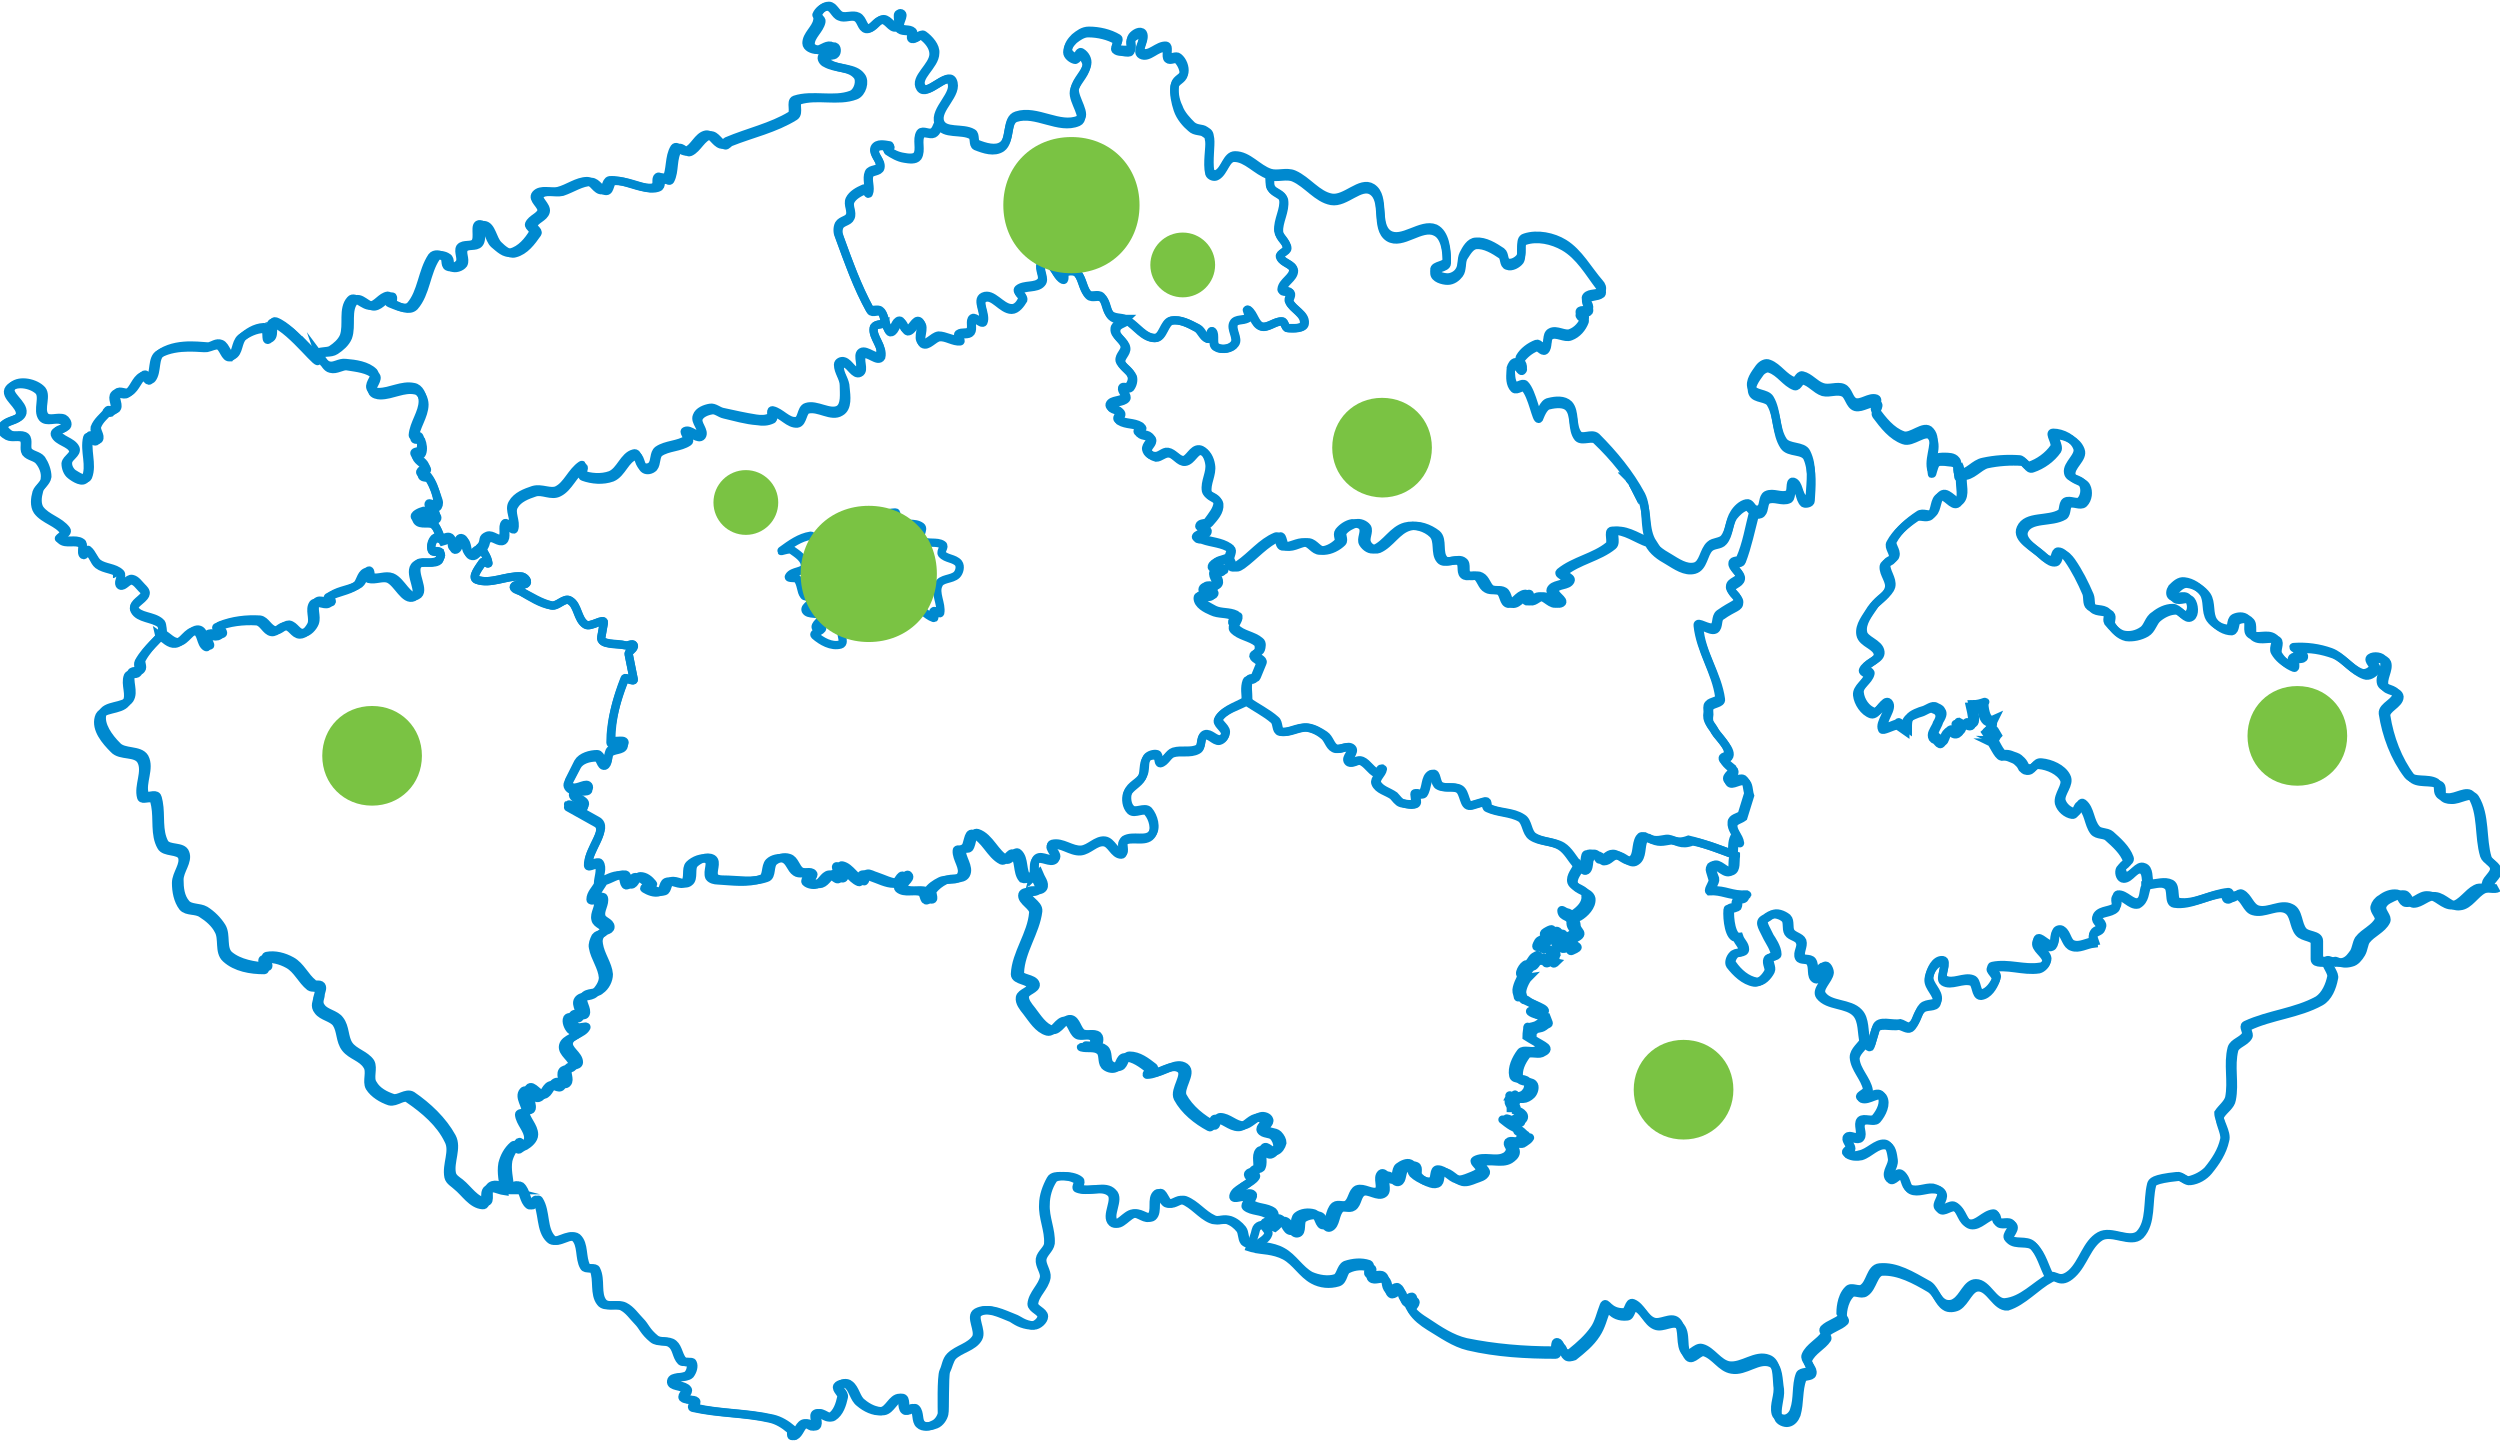 <?xml version="1.0" encoding="utf-8"?>
<!-- Generator: Adobe Illustrator 19.2.1, SVG Export Plug-In . SVG Version: 6.00 Build 0)  -->
<svg version="1.1" id="Layer_1" xmlns="http://www.w3.org/2000/svg" xmlns:xlink="http://www.w3.org/1999/xlink" x="0px" y="0px"
	 viewBox="0 0 301 174" style="enable-background:new 0 0 301 174;" xml:space="preserve">
<style type="text/css">
	.st0{fill:none;stroke:#0089CF;stroke-miterlimit:10;}
	.st1{fill:#7AC343;}
</style>
<g>
	<path class="st0" d="M71.8,114.7C71.9,114.7,71.9,114.7,71.8,114.7C71.9,114.7,71.9,114.7,71.8,114.7z"/>
	<path class="st0" d="M71.6,114L71.6,114L71.6,114z"/>
	<path class="st0" d="M71.7,114.2L71.7,114.2L71.7,114.2z"/>
	<path class="st0" d="M72,115.1L72,115.1L72,115.1z"/>
	<path class="st0" d="M72,114.9C71.9,114.9,71.9,114.9,72,114.9C71.9,114.9,71.9,114.9,72,114.9z"/>
	<path class="st0" d="M182.4,131.9C182.5,131.7,182.3,131.8,182.4,131.9L182.4,131.9z"/>
	<path id="_156109888_1_" class="st0" d="M267.9,137.3c-0.3,1.4-1.1,2.6-2,3.7c-0.5,0.6-1.3,1.1-2.2,1.2c-0.5,0.1-1-0.6-1.5-0.5
		c-2.9,0.3-3.1,0.7-3.1,1c-0.5,2,0,4.5-1.4,6c-1.1,1.1-3.4-0.6-4.8,0.2c-1.6,1-2,3.2-3.4,4.5c-1.5,1.4-1.9,0-2.7,0.4
		c-1.8,1-3.3,2.8-5.4,3c-1.4,0.1-2.1-2.3-3.5-2.3c-1.1,0-1.5,1.7-2.5,2.3c-0.4,0.3-1.1,0.3-1.5,0c-0.8-0.5-1-1.8-1.9-2.2
		c-1.8-1-3.7-2.2-5.7-2c-1.1,0.1-1.1,1.9-2,2.5c-0.5,0.4-1.4-0.3-1.8,0.2c-0.9,0.9-0.9,2.6-0.9,2.8c0.1,0.2,0.3,0.4,0.2,0.5
		c-0.6,0.6-1.6,0.8-2.2,1.4c-0.2,0.2,0.2,0.5,0.1,0.7c-0.6,0.9-1.9,1.5-2.3,2.5c-0.2,0.5,0.7,1.1,0.5,1.7c-0.1,0.4-1,0.2-1.2,0.6
		c-0.5,1.3-0.2,2.9-0.7,4.3c-0.1,0.4-0.5,0.9-1,1c-0.4,0.1-1.1-0.2-1.2-0.6c-0.3-1.1,0.4-2.2,0.2-3.4c-0.1-1.1,0-2.8-1.1-3.2
		c-1.5-0.6-3.1,1-4.7,0.8c-1.3-0.2-2.1-1.8-3.3-2.1c-0.7-0.2-1.5,1.1-1.9,0.6c-0.9-0.9-0.2-2.9-1.1-3.8c-0.7-0.7-2,0.4-2.9,0
		c-1-0.4-1.4-1.8-2.4-2.2c-0.5-0.2-0.5,1-1,1.1c-2,0.1-2.2-1.5-2.5-0.8c-0.4,1-0.6,2.1-1.2,2.9c-0.7,1-1.7,1.9-2.7,2.7
		c-0.2,0.2-0.6,0.2-0.9,0c-0.4-0.3-0.4-1.1-0.8-1.2c-0.4-0.1-0.1,1-0.5,1c-3.5,0-7.1-0.3-10.5-1c-1.7-0.4-3.2-1.4-4.7-2.4
		c-0.8-0.5-1.7-1.1-2.1-1.9c-0.2-0.3,0.6-0.8,0.4-1.1c-0.2-0.3-0.7,0.4-1,0.2c-0.4-0.3-0.3-1.1-0.8-1.4c-0.3-0.2-0.8,0.5-1.1,0.3
		c-0.5-0.4-0.2-1.3-0.7-1.7c-0.4-0.3-1.2,0.2-1.7-0.2c-0.3-0.2,0.4-1,0-1.2c-0.9-0.3-1.9-0.2-2.8,0.1c-0.6,0.3-0.6,1.4-1.2,1.6
		c-0.9,0.3-2.1,0.1-3-0.3c-1.3-0.7-2.1-2.2-3.4-2.9c-1.2-0.7-3-0.7-3.4-0.8s-0.9-0.1-1.2-0.4c-0.3-0.4-0.2-1.1-0.5-1.5
		c-0.4-0.5-0.9-0.9-1.5-1.1c-0.6-0.2-1.4,0.2-2-0.1c-1.2-0.5-2.1-1.8-3.4-2.3c-0.6-0.2-1.3,0.6-1.9,0.4c-0.5-0.1-0.8-1.5-1.2-1.2
		c-0.8,0.6,0,2.2-0.8,2.8c-0.5,0.5-1.4-0.5-2.1-0.4c-0.9,0.1-1.8,1.7-2.5,1.1c-0.9-0.8,0.7-2.8-0.2-3.6c-1-0.9-2.8,0-4-0.5
		c-0.3-0.1,0.3-0.8,0-1c-0.6-0.4-1.3-0.5-2-0.5c-0.4,0-1,0-1.2,0.4c-0.5,0.9-0.9,2-0.9,3c-0.1,1.6,0.7,3.1,0.6,4.7
		c0,0.7-0.9,1.2-1,1.9c-0.1,0.8,0.6,1.5,0.5,2.2c-0.2,1.1-1.4,2-1.5,3.2c0,0.6,1.2,0.9,1.2,1.5c0,0.5-0.7,1.1-1.2,1.1
		c-1.3-0.1-1.9-0.6-2.4-0.9c-1.3-0.5-2.9-1.4-4.2-0.7c-0.9,0.5,0.4,2.2-0.1,3.1c-0.7,1.1-2.2,1.3-3.1,2.2c-0.5,0.5-0.5,1.2-0.8,1.8
		s-0.2,4.8-0.2,5.1c-0.1,0.5-0.5,1.1-1,1.3c-0.5,0.3-1.3,0.4-1.7,0c-0.5-0.4-0.2-1.5-0.7-1.9c-0.3-0.3-0.8,0.5-1.1,0.2
		c-0.4-0.3-0.1-1.6-0.6-1.5c-0.9,0-1.3,1.5-2.2,1.6c-0.9,0.1-1.9-0.4-2.6-1c-0.7-0.5-0.8-1.7-1.5-2.2c-0.3-0.2-1-0.1-1.2,0.2
		c-0.2,0.4,0.6,0.9,0.5,1.3c-0.2,0.9-0.5,1.9-1.3,2.4c-0.5,0.3-1.3-0.7-1.8-0.4c-0.4,0.2,0.2,1.2-0.2,1.5c-0.3,0.3-0.9-0.5-1.3-0.3
		c-0.6,0.3-0.7,1.3-1.3,1.5c-0.3,0.1,0-0.6-0.3-0.8c-0.7-0.6-1.5-1.1-2.4-1.3c-3-0.7-6.2-0.6-9.3-1.3c-0.3-0.1,0.3-0.6,0.1-0.8
		c-0.3-0.3-1-0.1-1.3-0.4c-0.2-0.3,0.5-0.7,0.3-1c-0.4-0.5-1.8-0.3-1.7-1c0.1-0.7,1.5-0.3,2-0.8c0.3-0.3,0.5-0.9,0.3-1.4
		c-0.2-0.3-0.9,0-1.1-0.2c-0.6-0.6-0.5-1.6-1.2-2.1c-0.6-0.5-1.6-0.1-2.2-0.6c-1.1-0.9-1.2-1.5-1.8-2.1c-0.6-0.6-1.1-1.4-1.9-1.8
		c-0.8-0.4-2.1,0.2-2.6-0.5c-0.8-1-0.3-2.7-0.8-3.9c-0.2-0.4-1,0-1.2-0.4c-0.6-1-0.2-2.7-1.1-3.5c-0.8-0.6-2.3,0.9-3,0.2
		c-1.2-1.1-0.8-3.3-1.6-4.7c-0.2-0.3-0.6,0.8-0.9,0.6c-0.7-0.5-0.6-1.7-1.3-2.3c-0.3-0.3-0.6,0.2-1.3,0.2c-0.7-0.1-1.4-0.6-2-0.2
		c-0.6,0.4,0.1,2-0.6,1.9c-1.3-0.1-2.1-1.5-3.1-2.3c-0.4-0.3-0.9-0.6-1-1.1c-0.3-1.4,0.7-3.1,0-4.4c-1.1-2-2.9-3.7-4.8-5
		c-0.7-0.4-1.6,0.5-2.3,0.3c-0.9-0.3-1.9-0.8-2.4-1.7c-0.5-0.7,0.1-1.9-0.3-2.6c-0.6-0.9-2-1.2-2.6-2.1s-0.4-2.1-1.1-3
		c-0.5-0.7-1.7-0.8-2.2-1.5c-0.5-0.6-0.1-1.2-0.1-1.5c0-0.4,0.3-0.8,0.1-1.1c-0.2-0.3-0.8,0-1-0.3c-1-0.8-1.5-2.1-2.6-2.7
		c-0.9-0.5-2-0.8-3-0.6c-0.4,0.1,0.5,1.3,0.1,1.3c-1.6-0.1-3.4-0.4-4.6-1.4c-0.9-0.8-0.3-2.4-0.9-3.4c-0.5-0.8-1.2-1.5-2-2
		c-0.7-0.4-1.8-0.2-2.3-0.8c-0.7-0.8-0.8-1.9-0.8-2.9c0-1.1,1.1-2.2,0.7-3.2c-0.3-0.9-2-0.4-2.5-1.2c-0.8-1.5-0.4-3.3-0.7-4.9
		c-0.1-0.4-0.1-0.7-0.3-0.8c-0.4-0.2-1.2,0.3-1.4-0.2c-0.4-1.4,0.7-3.1,0-4.4c-0.6-1-2.5-0.5-3.3-1.4c-1-1-2.1-2.5-1.8-3.8
		c0.3-1.2,2.6-0.8,3.3-1.8c0.6-0.9-0.2-2.2,0.2-3.2c0.2-0.4,0.9,0,1.2-0.4c0.3-0.3-0.2-0.9,0.1-1.3c1-1.8,2.6-2.8,2.5-3.2
		c-0.1-0.4,0-1-0.3-1.2c-0.9-0.8-2.6-0.6-3.1-1.6c-0.3-0.7,1.1-1.2,1.3-1.9c0.1-0.2-0.2-0.5-0.4-0.7c-0.4-0.4-0.7-0.9-1.2-1
		c-0.5-0.1-0.9,0.8-1.4,0.6c-0.4-0.2,0.3-1,0-1.3c-0.7-0.7-1.9-0.6-2.7-1.2c-0.5-0.4-0.7-1.2-1.2-1.6c-0.2-0.1-0.5,0.6-0.6,0.4
		c-0.3-0.3,0.2-1.1-0.2-1.3c-0.7-0.5-1.9,0.1-2.5-0.5C6.6,65,7.9,64.4,7.7,64c-0.7-1.1-2.4-1.4-3.2-2.5c-0.4-0.6-0.3-1.5-0.1-2.2
		c0.2-0.6,1-1,1-1.7c0.1-0.7-0.2-1.5-0.7-2.1c-0.4-0.5-1.2-0.5-1.6-1c-0.3-0.5,0.1-1.3-0.3-1.7c-0.5-0.4-1.3,0-1.9-0.3
		c-0.4-0.2-1-0.7-0.7-1.1c0.5-0.8,2.1-0.7,2.2-1.5c0.2-1.1-2-2.2-1.3-3.1c0.7-0.9,2.6-0.6,3.5,0.2c0.8,0.7-0.2,2.4,0.5,3.3
		c0.5,0.6,1.6,0,2.3,0.3c0.3,0.1,0.6,0.5,0.4,0.8c-0.2,0.4-1.3,0.4-1.2,0.9c0.3,0.9,1.9,1,2.2,1.9c0.2,0.6-0.8,1-0.9,1.6
		c0,0.5,0.2,1.1,0.6,1.4c0.5,0.4,1.5,1,1.8,0.4c0.7-1.5-0.2-3.3,0.2-4.9c0.1-0.4,0.8,0.7,1.1,0.4c0.3-0.4-0.3-1.1-0.2-1.6
		c0.3-0.8,1-1.3,1.5-1.9c0.5-0.6-0.3,0.1,0,0s0.7,0,0.9-0.3c0.2-0.6-0.4-1.4,0-1.8c0.3-0.4,1.1,0.2,1.5-0.1c0.8-0.5,1-1.7,1.8-2.1
		c0.3-0.2,0.7,0.7,0.9,0.5c0.7-0.9,0.2-2.7,1.2-3.2c2.2-1.2,5.2-0.6,5.7-0.7c0.5-0.1,1-0.4,1.4-0.3c0.6,0.2,0.8,1.6,1.4,1.4
		c0.8-0.3,0.6-1.7,1.3-2.3c0.8-0.6,1.8-1.1,2.8-1.1c0.5,0,0.1,1.5,0.5,1.3c0.6-0.4,0-2.3,0.6-2c2.3,0.8,6,6,5.3,4.2
		c-0.1-0.2-0.3-0.5-0.2-0.5c0.5-0.4,1.4-0.2,1.9-0.5c0.6-0.4,1.2-0.9,1.5-1.6c0.5-1.4-0.2-3.3,0.8-4.4c0.5-0.6,1.6,0.8,2.4,0.7
		c0.8-0.1,1.3-1.1,2.1-1.2c0.3,0-0.1,0.8,0.2,0.9c0.8,0.3,1.9,0.9,2.5,0.3c1.4-1.6,1.4-4.1,2.6-5.9c0.3-0.4,1-0.3,1.4,0
		c0.4,0.2,0.1,1,0.5,1.2c0.4,0.2,1.1,0,1.4-0.4c0.4-0.5-0.2-1.4,0.1-1.9c0.4-0.5,1.4-0.1,1.8-0.6c0.5-0.6-0.2-2.3,0.6-2.2
		c1,0.1,1,1.8,1.7,2.4c0.6,0.5,1.3,1.2,2,1c1.2-0.3,2.1-1.4,2.7-2.4c0.2-0.3-0.6-0.7-0.5-1c0.3-0.7,1.3-0.9,1.5-1.6
		c0.1-0.7-1.2-1.4-0.7-2c0.6-0.7,1.8-0.2,2.7-0.4c1.2-0.3,2.3-1.2,3.5-1.2c0.7,0,1.1,1.2,1.8,1.1c0.5,0,0.4-1.1,0.9-1.2
		c1.5-0.1,2.9,0.7,4.4,0.9c0.4,0,0.8,0.1,1.1-0.2c0.3-0.2,0-0.9,0.3-1.1s0.8,0.6,1,0.3c0.6-1.1,0.3-2.7,1-3.8c0.3-0.4,1,0.6,1.4,0.4
		c1-0.4,1.4-1.8,2.4-2c0.7-0.1,1.1,1,1.8,1.2c0.3,0.1,0.5-0.3,0.7-0.4c2.6-1.1,5.4-1.7,7.7-3.1c0.6-0.3-0.1-1.7,0.5-1.9
		c2.1-0.7,4.7,0.2,6.8-0.6c0.8-0.3,1.2-1.7,0.7-2.3c-0.9-1.1-2.6-0.8-3.8-1.5C99.1,7.5,98.8,7,99,6.8c0.2-0.3,0.9-0.1,1.1-0.4
		c0.2-0.2,0.2-0.8-0.1-0.9C99.4,5.4,98.9,6,98.3,6c-0.5,0-1.2-0.3-1.2-0.8c0-1,1.1-1.7,1.3-2.7C99,2.3,98.3,2,98.5,1.7
		c0.2-0.5,0.7-1,1.3-1c0.6,0,0.9,1,1.5,1.2s1.4-0.2,2,0.1s0.6,1.3,1.2,1.4c0.7,0.1,1.2-1.1,1.9-1.1c0.6,0,1.1,1.1,1.7,0.9
		c0.5-0.2-0.2-1.8,0.4-1.6c0.5,0.2-0.4,1.2-0.1,1.7c0.3,0.4,1.1,0.1,1.5,0.5c0.2,0.2-0.1,0.7,0.1,0.8c0.4,0.1,0.9-0.6,1.2-0.4
		c0.7,0.5,1.5,1.4,1.4,2.2c0,1.5-2.4,2.9-1.6,4.1c0.7,1.1,3.1-1.9,3.7-0.8c0.8,1.6-2.1,3.4-1.5,5c0.5,1.3,2.7,0.6,3.9,1.3
		c0.4,0.2,0.1,1.1,0.5,1.3c1,0.4,2.3,0.8,3.1,0.2c1.1-0.8,0.4-3.2,1.7-3.6c2.4-0.8,5.2,1.5,7.5,0.5c1.1-0.5-0.6-2.5-0.5-3.7
		c0.2-1.1,1.3-1.9,1.5-3c0.1-0.5-0.2-1.1-0.7-1.4c-0.3-0.2-0.4,0.6-0.7,0.6c-0.4-0.1-0.9-0.5-0.9-0.9c0-0.6,0.4-1.1,0.8-1.5
		c0.5-0.4,1-0.8,1.7-0.8c1.2,0,2.5,0.3,3.5,0.9c0.3,0.2-0.4,0.8-0.2,1.1c0.2,0.3,0.8,0.3,1.2,0.3c0.2,0,0.6,0.1,0.6-0.1
		c0.2-0.5-0.2-1.1,0.1-1.5s1-0.8,1.3-0.4c0.4,0.7-0.7,2-0.1,2.3c0.9,0.5,1.9-0.9,2.9-0.8c0.4,0.1,0,1,0.3,1.3s0.9-0.2,1.2,0.1
		c0.5,0.4,0.8,1.2,0.7,1.8c-0.1,0.6-1,0.8-1.1,1.4c-0.2,0.9,0,2,0.4,2.8c0.3,0.9,1.1,1.7,1.6,2.2c0.6,0.5,1.2,0.3,1.6,0.6
		c0.4,0.3,0.5,0.2,0.6,1s-0.2,2.6,0,3.9c0.1,0.3,0.6,0.5,0.9,0.3c0.9-0.5,1.1-2.2,2.1-2.2c1.6,0,2.7,1.6,4.2,2.1
		c0.9,0.3,2-0.2,2.9,0.2c1.6,0.7,2.8,2.5,4.5,2.8s3.5-2.1,4.9-1.2c1.7,1.1,0.3,4.5,2,5.6c1.6,1,3.9-1.4,5.6-0.7
		c1.2,0.6,1.4,2.5,1.4,3.8c0,0.7-1.6,0.6-1.5,1.2c0,0.6,1,0.9,1.6,0.9c0.5,0,1.1-0.3,1.4-0.8c0.4-0.6,0.2-1.4,0.5-2s0.8-1.5,1.5-1.5
		c1.1-0.1,2.2,0.6,3.1,1.2c0.4,0.3,0.2,1.1,0.7,1.3c0.5,0.2,1.2-0.2,1.5-0.6c0.5-0.7-0.2-2.2,0.6-2.4c1.5-0.5,3.4-0.1,4.7,0.7
		c1.8,1.1,2.9,3.2,4.3,4.8c0.2,0.2,0.4,0.6,0.2,0.9c-0.4,0.5-1.4,0.2-1.8,0.7c-0.3,0.4,0.5,1,0.3,1.4s-1,0.1-1.1,0.4
		c-0.1,0.3,0.8,0.5,0.6,0.8c-0.3,0.8-0.9,1.5-1.7,1.8c-0.7,0.3-1.7-0.5-2.4-0.1c-0.6,0.3-0.2,1.4-0.7,1.8c-0.3,0.2-0.7-0.5-1-0.4
		c-0.8,0.3-1.6,0.9-2,1.6c-0.2,0.4,0.5,0.9,0.3,1.2s-0.5-0.6-0.8-0.6s-0.5,0.4-0.6,0.7c0,0.7,0,1.6,0.4,2.1c0.3,0.3,1-0.4,1.3-0.1
		c0.9,0.9,1.4,4.1,1.7,3.7c0.2-0.2,0.5-1.5,1.2-1.6c0.8-0.2,1.8-0.3,2.4,0.3c0.8,0.9,0.3,2.6,1.1,3.6c0.5,0.6,1.6-0.2,2.2,0.3
		c2.1,2.1,4,4.4,5.4,7c0.8,1.6,0.3,3.7,1,5.4c0.4,0.9,1.4,1.6,2.3,2.1c1,0.6,2.1,1.4,3.2,1.1c1-0.3,1-1.9,1.8-2.6
		c0.4-0.4,1.3-0.3,1.7-0.8c0.7-0.9,0.6-2.1,1.2-3c0.3-0.5,0.9-1.1,1.5-1.2c0.4-0.1,0.6,0.5,0.9,0.7c0.3,0.1,0.6,0.1,0.8-0.1
		c0.4-0.4,0.2-1.3,0.7-1.6c0.8-0.4,1.8,0.3,2.6-0.1c0.5-0.2,0.1-1.6,0.6-1.5c0.7,0.2,0.6,1.5,1.2,2c0.2,0.2,0.8,0,0.8-0.3
		c0.1-1.7,0.4-3.6-0.4-5.2c-0.4-0.9-2.2-0.5-2.8-1.4c-1-1.5-0.7-3.6-1.6-5.1c-0.4-0.7-1.9-0.5-2.2-1.3s0.4-1.7,0.9-2.4
		c0.3-0.4,0.8-0.7,1.2-0.5c1.1,0.4,1.8,1.7,3,2.1c0.4,0.1,0.6-0.8,1-0.7c0.9,0.2,1.5,1.1,2.4,1.4c0.8,0.3,1.8-0.2,2.5,0.1
		s0.7,1.4,1.4,1.7c0.8,0.3,1.8-0.7,2.6-0.4c0.4,0.2-0.4,1-0.1,1.4c0.9,1.2,1.9,2.5,3.3,3c1,0.4,2.6-1.4,3.3-0.5c1,1.1-0.2,3,0.1,4.5
		c0.1,0.4,0.2-0.9,0.5-1.2c0.3-0.2,0.8-0.2,1.1-0.2c0.5,0,1.1,0,1.4,0.4c0.4,0.4-0.1,1.5,0.4,1.6c1.1,0,1.8-1.2,2.9-1.4
		c1.4-0.3,2.8-0.4,4.3-0.3c0.5,0,0.8,0.9,1.2,0.8c1.2-0.4,2.3-1.2,3-2.2c0.4-0.5-0.7-1.8-0.1-1.8c1.1,0,2.5,0.7,2.9,1.8
		c0.4,1-1.3,2-1.1,3c0.1,0.8,1.5,0.7,1.8,1.4c0.3,0.6,0.2,1.5-0.3,2c-0.4,0.4-1.3-0.2-1.8,0.1c-0.4,0.3-0.2,1.2-0.6,1.4
		c-1.5,0.9-4.1,0.2-4.8,1.8c-0.6,1.3,1.6,2.3,2.6,3.3c0.3,0.3,0.8,0.6,1.2,0.5s0.3-1,0.7-1c0.5,0,0.9,0.5,1.2,0.9
		c0.9,1.3,1.6,2.7,2.2,4.1c0.2,0.5,0,1.3,0.4,1.6c0.6,0.5,1.6,0.2,2.1,0.7c0.3,0.2-0.1,0.8,0.1,1.2c0.5,0.6,1.1,1.3,1.8,1.5
		c0.8,0.2,1.7,0,2.4-0.5c0.6-0.4,0.7-1.4,1.4-1.8c0.6-0.5,1.4-0.9,2.2-0.9c0.7,0,1.3,1.2,1.8,0.8c0.6-0.4,0.5-1.5,0-2
		c-0.4-0.5-1.4,0.1-1.9-0.2c-0.3-0.2-0.2-0.7,0-1c0.4-0.4,0.9-0.9,1.5-0.8c0.9,0.1,1.8,0.7,2.3,1.4c0.6,0.9,0.2,2.2,0.8,3.1
		c0.5,0.7,1.4,1.2,2.2,1.2c0.5,0,0.2-1,0.7-1.3c0.4-0.2,1.1-0.3,1.5,0.1c0.5,0.5-0.1,1.5,0.5,1.9c0.8,0.5,2-0.2,2.8,0.4
		c0.5,0.3-0.2,1.2,0.1,1.7c0.4,0.7,1.1,1.3,1.9,1.6c0.3,0.1,0-0.7,0.2-0.9c0.3-0.3,1,0,1-0.4c0.1-0.4-1.2-0.9-0.8-0.9
		c1.5-0.1,3,0.1,4.4,0.6s2.3,2,3.7,2.5c0.5,0.2,1.2-0.2,1.4-0.6c0.2-0.3-0.7-0.9-0.3-1.2c0.4-0.3,1.4-0.2,1.6,0.3
		c0.4,0.9-0.6,1.9-0.3,2.8c0.3,0.7,1.8,0.6,1.8,1.3c0.1,0.9-1.7,1.4-1.6,2.3c0.4,2.6,1.4,5.3,3,7.4c0.7,0.9,2.4,0.3,3.4,0.9
		c0.4,0.3,0.1,1,0.4,1.4c0.2,0.3,0.7,0.4,1,0.4c1,0.1,2.4-1,2.9-0.2c1.3,2.1,0.8,4.9,1.5,7.2c0.2,0.6,1.2,0.9,1.2,1.6
		s-0.9,1.2-1,1.8c0,0.2,0.8,0.3,0.6,0.4c-0.6,0.3-1.3-0.1-1.8,0.2c-1,0.5-1.7,1.8-2.8,2c-1.1,0.1-1.9-1.2-3-1.2
		c-0.9-0.1-1.7,1-2.6,0.9c-0.5,0-0.6-1-1.1-1.1c-0.7-0.1-1.4,0.2-1.9,0.6c-0.4,0.2-0.7,0.6-0.8,1c-0.1,0.5,0.7,1.1,0.5,1.6
		c-0.5,1-1.7,1.4-2.4,2.3c-0.3,0.5-0.3,1.1-0.6,1.6c-0.3,0.4-0.6,0.9-1.2,1.1c-1.3,0.4-1.8-0.5-2.1-0.1c-0.2,0.4,0.7,1.3,0.6,1.9
		c-0.2,1-0.7,2.2-1.6,2.8c-2.7,1.5-5.9,1.7-8.7,3c-0.4,0.2,0.2,0.8,0,1.2c-0.4,0.7-1.5,0.9-1.7,1.6c-0.5,1.9,0.1,4-0.3,6
		c-0.2,0.7-0.9,1.2-1.3,1.8C267.1,134.9,268.2,136.4,267.9,137.3L267.9,137.3z"/>
	<path id="_156100408_1_" class="st0" d="M102.1,63.4c-0.5,0.1-1.3-0.5-1.6,0c-0.5,0.6,0.3,1.7-0.2,2.2c-0.4,0.5-1.3,0.2-1.9,0
		c-0.4-0.2-0.4-1.1-0.8-1.1c-1.3,0.2-2.4,1-3.5,1.8c-0.3,0.2,0.9-0.3,1.2-0.1c0.7,0.5,1.7,1.1,1.6,2c-0.1,0.7-1.5,0.5-1.9,1.2
		c-0.2,0.3,0.8,0.1,1,0.3c0.5,0.6,0.4,1.5,0.8,2c0.2,0.3,1-0.1,1.1,0.3c0.1,0.6-1.1,1-0.9,1.5c0.3,0.6,1.6,0.2,1.9,0.7
		c0.3,0.4-0.7,0.8-0.7,1.3c0,0.3,0.8-0.1,0.8,0.1c0,0.4-1.2,0.6-0.9,0.9c0.8,0.7,2,1.4,3.1,1.1c0.7-0.2-0.3-1.7,0.3-2
		c0.8-0.5,1.9,0.4,2.8,0.1c0.7-0.3,0.8-1.3,1.4-1.6c0.5-0.3,1.2,0.1,1.7-0.2c0.2-0.1-0.4-0.6-0.2-0.6c0.7-0.2,1.4,0.1,2.2,0
		c0.2,0,0.3-0.5,0.5-0.5c0.9,0.3,1.6,1.3,2.5,1.6c0.3,0.1-0.2-0.6,0-0.8c0.2-0.2,0.7,0.4,0.8,0.2c0.2-1.1-0.7-2.4-0.2-3.4
		c0.3-0.8,1.6-0.6,2.2-1.2c0.3-0.3,0.5-1,0.2-1.4c-0.5-0.6-1.5-0.5-2-1.1c-0.2-0.3,0.4-0.9,0.1-1.1c-0.7-0.5-1.9,0-2.6-0.6
		c-0.4-0.4,0.4-1.3,0-1.6c-0.8-0.6-2-0.1-2.9-0.6c-0.3-0.2,0.1-1.1-0.2-1.1C105.7,61.8,104,62.9,102.1,63.4L102.1,63.4z"/>
	<g>
		<path class="st0" d="M13.3,49.7C13.8,49.1,13,49.8,13.3,49.7L13.3,49.7z"/>
		<path class="st0" d="M38.6,42.9c0-0.1-0.1-0.2-0.1-0.3C38.5,42.7,38.5,42.8,38.6,42.9z"/>
		<path class="st0" d="M52.7,67.5c0.3-0.2,0.5-0.7,0.3-1c-0.1-0.3-0.8,0-1-0.3c-0.2-0.5,0-1.1,0.3-1.4c0.2-0.2,0.6,0,0.8,0l0,0
			c-0.4-0.7-0.5-1.5-1.1-2c-0.5-0.4-1.6,0-2-0.5c-0.3-0.3,0.6-0.7,1-0.8c0.5,0,1.1,1,1.4,0.6c0.4-0.4-0.8-0.8-0.8-1.4
			c0-0.3,0.6,0.2,0.8,0s0.3-0.6,0.2-0.8c-0.2-0.9-0.5-1.8-1.1-2.6c-0.2-0.3-0.8-0.1-0.9-0.4c-0.1-0.3,0.7-0.5,0.6-0.8
			c-0.2-0.6-1.1-0.9-1.3-1.5c-0.1-0.3,0.7-0.2,0.7-0.4c0.2-0.5,0.1-1.1-0.1-1.6c-0.1-0.3-0.8,0.1-0.8-0.2c0.1-1.4,1.2-2.7,1.2-4.1
			c0-0.7-0.4-1.6-1.1-1.7c-1.4-0.3-2.8,0.6-4.2,0.6c-0.4,0-0.9-0.1-1-0.5c-0.2-0.6,0.8-1.4,0.4-1.9c-0.8-0.8-2.2-1-3.4-1.1
			c-0.7-0.1-1.4,0.5-2,0.3c-0.5-0.1-0.8-0.7-1.1-1.1c0.6,1.7-3.1-3.4-5.3-4.2c-0.7-0.2,0,1.6-0.6,2c-0.4,0.3-0.1-1.2-0.5-1.3
			c-1-0.1-2,0.4-2.8,1.1c-0.7,0.6-0.5,2-1.3,2.3c-0.6,0.2-0.8-1.2-1.4-1.4c-0.5-0.2-1,0.2-1.4,0.3c-0.5,0.1-3.5-0.6-5.7,0.7
			c-1,0.6-0.5,2.3-1.2,3.2c-0.2,0.3-0.6-0.6-0.9-0.5c-0.8,0.5-1,1.6-1.8,2.1c-0.4,0.3-1.2-0.3-1.5,0.1c-0.4,0.5,0.2,1.3,0,1.8
			c-0.1,0.3-0.6,0.2-0.9,0.3c-0.5,0.6-1.2,1.1-1.5,1.9c-0.2,0.5,0.5,1.2,0.2,1.6c-0.3,0.3-1-0.8-1.1-0.4c-0.5,1.6,0.4,3.4-0.2,4.9
			C10.3,58,9.3,57.3,8.8,57c-0.4-0.3-0.7-0.9-0.6-1.4c0.1-0.6,1.1-1,0.9-1.6c-0.4-0.9-1.9-1-2.2-1.9c-0.2-0.5,1-0.4,1.2-0.9
			c0.1-0.3-0.2-0.7-0.4-0.8c-0.7-0.3-1.8,0.3-2.3-0.3c-0.7-0.9,0.4-2.6-0.5-3.3C4,46,2.1,45.7,1.4,46.6c-0.7,0.9,1.5,2,1.3,3.1
			c-0.2,0.9-1.8,0.8-2.2,1.5c-0.2,0.4,0.4,0.9,0.7,1.1c0.6,0.3,1.4-0.1,1.9,0.3c0.4,0.4,0,1.2,0.3,1.7c0.4,0.5,1.2,0.5,1.6,1
			c0.4,0.6,0.7,1.4,0.7,2.1c-0.1,0.7-0.9,1.1-1,1.7c-0.2,0.7-0.3,1.6,0.1,2.2c0.8,1.1,2.4,1.4,3.2,2.5c0.3,0.4-1,0.9-0.7,1.2
			c0.6,0.6,1.8,0,2.5,0.5c0.4,0.3-0.1,1,0.2,1.3c0.2,0.2,0.4-0.5,0.6-0.4c0.6,0.4,0.7,1.2,1.2,1.6c0.8,0.6,2,0.5,2.7,1.2
			c0.3,0.3-0.4,1.1,0,1.3c0.4,0.2,0.9-0.7,1.4-0.6s0.8,0.6,1.2,1c0.2,0.2,0.5,0.4,0.4,0.7c-0.3,0.7-1.7,1.2-1.3,1.9
			c0.5,1,2.2,0.9,3.1,1.6c0.3,0.3,0.2,0.8,0.3,1.2l0,0c0.6,0.3,1.2,1.1,1.9,1c0.9-0.1,1.5-1.6,2.4-1.5c0.8,0.1,0.6,1.5,1.3,1.9
			c0.4,0.2-0.5-1-0.2-1.3c0.5-0.4,1.3,0.2,1.8-0.1c0.3-0.2-0.7-0.9-0.3-1c1.5-0.6,3.2-0.8,4.8-0.7c0.7,0.1,1,1.1,1.8,1.3
			c0.6,0.1,1.1-0.7,1.7-0.7c0.7,0.1,1,1.1,1.7,1c0.6,0,1.2-0.7,1.4-1.2c0.3-0.8-0.3-1.8,0.2-2.5c0.4-0.5,1.3,0.2,1.8,0
			c0.2-0.1-0.3-0.6,0-0.8c1-0.7,2.4-0.7,3.4-1.4c0.5-0.4,0.5-1.3,1.1-1.6c0.3-0.1,0.1,0.7,0.4,0.8c0.8,0.2,1.6-0.3,2.4,0
			c1.2,0.5,1.9,2.7,3,2.2S49.6,69,50.3,68C50.4,67.4,51.8,68,52.7,67.5z"/>
	</g>
	<path class="st0" d="M38.6,43.5C38.6,43.5,38.7,43.5,38.6,43.5C38.7,43.5,38.6,43.5,38.6,43.5z"/>
	<path class="st0" d="M33.9,39.2c-0.1,0-0.1-0.1-0.2-0.1C33.8,39.1,33.9,39.1,33.9,39.2z"/>
	<path class="st0" d="M33.7,39.1c-0.1,0-0.2-0.1-0.3-0.1C33.6,39,33.6,39,33.7,39.1z"/>
	<path class="st0" d="M34.4,39.5c-0.1-0.1-0.2-0.2-0.4-0.2C34.2,39.4,34.3,39.4,34.4,39.5z"/>
	<path class="st0" d="M27.9,43C27.9,43,27.8,43,27.9,43C27.8,43,27.9,43,27.9,43z"/>
	<path class="st0" d="M27.9,43L27.9,43L27.9,43z"/>
	<path class="st0" d="M38.7,43.5L38.7,43.5L38.7,43.5z"/>
	<path class="st0" d="M38.7,43.5L38.7,43.5L38.7,43.5z"/>
	<path class="st0" d="M28,43C28,43,27.9,43,28,43C27.9,43,28,43,28,43z"/>
	<path class="st0" d="M38.6,43.4L38.6,43.4L38.6,43.4z"/>
	<path class="st0" d="M38.5,42.9L38.5,42.9L38.5,42.9z"/>
	<path class="st0" d="M35.6,40.5c-0.4-0.3-0.7-0.6-1.1-0.9C34.9,39.8,35.2,40.1,35.6,40.5z"/>
	<path class="st0" d="M35.9,40.8c-0.1-0.1-0.2-0.2-0.3-0.3C35.7,40.6,35.8,40.7,35.9,40.8z"/>
	<path class="st0" d="M38.6,43.4c-0.4-0.3-1.5-1.5-2.6-2.6C37.1,41.9,38.2,43.1,38.6,43.4z"/>
	<path class="st0" d="M38.6,43.4L38.6,43.4L38.6,43.4z"/>
	<path class="st0" d="M53.1,66.9L53.1,66.9L53.1,66.9z"/>
	<path class="st0" d="M53,66.6L53,66.6L53,66.6z"/>
	<path class="st0" d="M53,67C53,67,53,67.1,53,67C53,67.1,53,67,53,67z"/>
	<path class="st0" d="M53.1,67C53.1,67,53,67,53.1,67C53,67,53.1,67,53.1,67z"/>
	<path class="st0" d="M53,67.1L53,67.1L53,67.1z"/>
	<path class="st0" d="M52.9,67.3c-0.1,0.1-0.1,0.2-0.2,0.2l0,0C52.8,67.5,52.9,67.4,52.9,67.3z"/>
	<path class="st0" d="M53,67.2C53,67.2,52.9,67.3,53,67.2C52.9,67.3,53,67.2,53,67.2z"/>
	<path class="st0" d="M53,67.2L53,67.2L53,67.2z"/>
	<path class="st0" d="M53.1,66.9C53.1,66.8,53.1,66.8,53.1,66.9C53.1,66.8,53.1,66.8,53.1,66.9z"/>
	<path class="st0" d="M38.4,42.7L38.4,42.7L38.4,42.7z"/>
	<path class="st0" d="M53.2,64.8L53.2,64.8L53.2,64.8z"/>
	<path class="st0" d="M38.4,42.7c0,0.1,0.1,0.1,0.1,0.2C38.5,42.8,38.5,42.7,38.4,42.7z"/>
	<path class="st0" d="M53.1,66.7L53.1,66.7L53.1,66.7z"/>
	<path class="st0" d="M53.1,66.8L53.1,66.8L53.1,66.8z"/>
	<path class="st0" d="M53.1,64.8L53.1,64.8L53.1,64.8z"/>
	<path class="st0" d="M53.1,64.8L53.1,64.8L53.1,64.8z"/>
	<path class="st0" d="M208.6,102.8L208.6,102.8L208.6,102.8z"/>
	<path class="st0" d="M155.2,36.3c-0.2-0.3,0.3-0.8,0.1-1.1s-1.1-0.1-1-0.4c0.1-0.9,1.4-1.4,1.4-2.3c0-0.7-1.4-0.9-1.6-1.6
		c-0.1-0.4,0.9-0.6,0.8-1.1c0-0.8-0.9-1.3-1-2c-0.1-1.3,0.8-2.6,0.6-3.8c-0.1-0.7-1.1-0.8-1.5-1.4c-0.2-0.4-0.1-1-0.2-1.5l0,0
		c-1.5-0.5-2.7-2.1-4.2-2.1c-1,0-1.2,1.7-2.1,2.2c-0.3,0.2-0.8,0-0.9-0.3c-0.3-1.3,0.1-3.1,0-3.9s-0.2-0.7-0.6-1
		c-0.4-0.3-1.1-0.1-1.6-0.6c-0.6-0.5-1.3-1.3-1.6-2.2s-0.5-1.9-0.4-2.8c0.1-0.6,1-0.8,1.1-1.4c0.1-0.6-0.3-1.4-0.7-1.8
		c-0.3-0.3-0.9,0.2-1.2-0.1c-0.3-0.3,0.1-1.2-0.3-1.3c-1-0.2-2,1.3-2.9,0.8c-0.7-0.4,0.5-1.7,0.1-2.3c-0.2-0.4-1,0.1-1.3,0.4
		c-0.3,0.4,0.1,1-0.1,1.5c-0.1,0.2-0.4,0.1-0.6,0.1c-0.4-0.1-0.9,0-1.2-0.3c-0.2-0.3,0.5-0.9,0.2-1.1c-1-0.6-2.3-0.9-3.5-0.9
		c-0.6,0-1.2,0.4-1.7,0.8c-0.4,0.4-0.8,0.9-0.8,1.5c0,0.4,0.5,0.8,0.9,0.9c0.3,0.1,0.5-0.7,0.7-0.6c0.4,0.3,0.8,0.9,0.7,1.4
		c-0.2,1.1-1.3,1.9-1.5,3c-0.2,1.2,1.6,3.2,0.5,3.7c-2.3,1-5.1-1.3-7.5-0.5c-1.2,0.4-0.6,2.8-1.7,3.6c-0.9,0.6-2.1,0.2-3.1-0.2
		c-0.4-0.2-0.1-1-0.5-1.3c-1.2-0.7-3.4,0-3.9-1.3c-0.2,0.4-0.3,0.9-0.7,1.1c-0.4,0.2-1.2-0.3-1.5,0.1c-0.5,0.7,0.1,1.9-0.4,2.7
		c-0.3,0.4-1,0.3-1.6,0.2c-0.7-0.1-1.4-0.5-2-0.9c-0.1-0.1,0.4-0.4,0.3-0.5c-0.6-0.1-1.6-0.3-1.8,0.3c-0.3,0.7,0.8,1.4,0.6,2.2
		c-0.1,0.5-1.1,0.4-1.3,0.8c-0.3,0.7,0.2,1.6-0.1,2.3c-0.1,0.2-0.3-0.5-0.5-0.4c-0.7,0.3-1.4,0.7-1.7,1.3c-0.3,0.6,0.3,1.4,0,2
		c-0.2,0.5-1,0.5-1.3,1c-0.2,0.4-0.2,0.9,0,1.4c1.1,3,2.1,6,3.7,8.8c0.2,0.4,1-0.1,1.3,0.2c0.4,0.4,0.4,1,0.6,1.5c0,0,0,0,0,0.1
		c0.2,0.3,0.3,0.9,0.6,0.8c0.5-0.1,0.6-1.2,1.1-1.2s0.5,1,0.9,1.1c0.6,0,1-1.4,1.5-1c0.7,0.5-0.3,2,0.3,2.5c0.6,0.4,1.3-0.7,2-0.8
		c0.8-0.1,1.7,0.6,2.5,0.5c0.2,0-0.3-0.6-0.1-0.7c0.4-0.3,1.1,0,1.4-0.4s-0.1-1.2,0.3-1.5c0.3-0.3,1,0.6,1.2,0.3
		c0.4-0.9-0.8-2.5,0.1-2.9c1.1-0.5,2.1,1.4,3.3,1.4c0.6,0,1.1-0.7,1.4-1.2c0.1-0.4-0.8-0.8-0.5-1.1c0.7-0.6,2.1-0.2,2.7-0.9
		c0.5-0.5-0.3-1.5,0-2.1c0.1-0.3,0.7-0.3,1-0.1c0.7,0.4,0.9,1.5,1.6,1.8c0.3,0.1,0-0.8,0.3-0.9c0.4-0.2,1.1-0.2,1.4,0.1
		c0.7,0.7,0.7,2,1.4,2.7c0.4,0.4,1.2-0.1,1.6,0.3c0.6,0.5,0.5,1.6,1.1,2.2c0.5,0.5,1.2,0.3,1.8,0.5h0.1c1.1,0.7,2,2.1,3.3,2.1
		c1,0,1.1-1.9,2-2.1c1.1-0.2,2.2,0.4,3.1,0.9c0.5,0.3,0.7,1.1,1.3,1.3c0.3,0.1,0.3-1.1,0.5-0.9c0.5,0.5-0.1,1.6,0.5,1.9
		c0.6,0.4,1.8,0.2,2.2-0.4c0.5-0.7-0.5-1.8-0.1-2.5c0.3-0.6,1.4-0.3,1.8-0.7c0.2-0.2-0.4-1.1-0.1-0.9c0.7,0.5,0.8,1.7,1.6,2
		s1.6-0.6,2.5-0.6c0.4,0,0.4,0.8,0.7,0.8c0.7,0.1,2,0.1,2-0.6C157.1,37.8,155.6,37.2,155.2,36.3z"/>
	<g>
		<path class="st0" d="M14,69.3L14,69.3L14,69.3z"/>
		<path class="st0" d="M13.8,69.2L13.8,69.2L13.8,69.2z"/>
		<path class="st0" d="M76.3,81.8l-0.6-3c-0.1-0.4,0.8-0.7,0.6-1.1c-0.1-0.3-0.7,0.1-1,0c-1-0.3-3.1,0-2.9-1l0.3-1.7
			c0.1-0.7-1.6,0.6-2.2,0.2c-1-0.6-0.9-2.3-1.9-2.9c-0.7-0.4-1.5,0.8-2.2,0.6c-1.3-0.2-2.5-1-3.7-1.7c-0.3-0.2-1-0.4-0.8-0.6
			c0.3-0.4,1.2,0,1.5-0.4c0.2-0.3-0.3-0.8-0.7-0.8c-1.8-0.1-3.7,1-5.3,0.4c-0.7-0.2,0.3-1.5,0.7-2.1c0.1-0.2,0.8,0.3,0.7,0.1
			c-0.1-0.7-0.6-1.3-0.9-2c0,0-0.1,0.1-0.3,0.3c-0.5,0.2-0.6,0.7-1.1,0.5c-0.6-0.3-0.3-1.6-0.9-1.8c-0.5-0.2-0.5,1.1-1,1.1
			c-0.4,0,0-0.9-0.4-1.2c-0.3-0.2-0.7,0.1-1.1,0.2l0,0c-0.3,0-0.7-0.2-0.8,0c-0.3,0.4-0.5,1-0.3,1.4c0.1,0.3,0.8,0,1,0.3
			c0.1,0.3,0,0.8-0.3,1c-0.8,0.4-2.2-0.2-2.8,0.6c-0.7,1,1,3.2-0.1,3.7s-1.9-1.7-3-2.2c-0.7-0.3-1.6,0.2-2.4,0
			c-0.3-0.1-0.1-0.9-0.4-0.8c-0.6,0.3-0.6,1.2-1.1,1.6c-1,0.7-2.4,0.8-3.4,1.4c-0.2,0.1,0.3,0.7,0,0.8c-0.5,0.2-1.4-0.4-1.8,0
			c-0.5,0.7,0.1,1.7-0.2,2.5c-0.3,0.6-0.8,1.2-1.4,1.2c-0.7,0-1-1-1.7-1c-0.6-0.1-1.1,0.8-1.7,0.7c-0.7-0.1-1-1.2-1.8-1.3
			c-1.6-0.1-3.3,0.1-4.8,0.7c-0.3,0.1,0.6,0.8,0.3,1c-0.5,0.4-1.4-0.3-1.8,0.1c-0.3,0.3,0.6,1.5,0.2,1.3c-0.7-0.4-0.5-1.8-1.3-1.9
			c-0.9-0.1-1.5,1.4-2.4,1.5c-0.7,0.1-1.3-0.6-1.9-1c0.1,0.4-1.5,1.4-2.5,3.2c-0.2,0.4,0.2,1-0.1,1.3c-0.2,0.3-1,0-1.2,0.4
			c-0.4,1,0.4,2.3-0.2,3.2c-0.7,1-3,0.6-3.3,1.8c-0.4,1.4,0.8,2.8,1.8,3.8c0.8,0.9,2.7,0.3,3.3,1.4c0.7,1.3-0.4,3,0,4.4
			c0.1,0.4,1-0.1,1.4,0.2c0.2,0.1,0.2,0.4,0.3,0.8c0.3,1.6-0.1,3.5,0.7,4.9c0.4,0.8,2.1,0.4,2.5,1.2c0.4,1-0.7,2.1-0.7,3.2
			c0,1,0.2,2.1,0.8,2.9c0.5,0.6,1.6,0.3,2.3,0.8c0.8,0.5,1.6,1.2,2,2c0.6,1,0,2.6,0.9,3.4c1.2,1.1,3,1.4,4.6,1.4
			c0.4,0-0.5-1.2-0.1-1.3c1-0.2,2.1,0.1,3,0.6c1.1,0.6,1.6,1.9,2.6,2.7c0.3,0.2,0.8,0,1,0.3s0,0.7-0.1,1.1c0,0.4-0.4,0.9,0.1,1.5
			c0.5,0.7,1.7,0.8,2.2,1.5c0.6,0.9,0.4,2.1,1.1,3c0.7,0.9,2,1.1,2.6,2.1c0.5,0.7-0.1,1.9,0.3,2.6c0.5,0.8,1.5,1.4,2.4,1.7
			c0.8,0.2,1.7-0.8,2.3-0.3c1.9,1.3,3.8,2.9,4.8,5c0.7,1.3-0.3,2.9,0,4.4c0.1,0.5,0.7,0.8,1,1.1c1,0.8,1.8,2.2,3.1,2.3
			c0.7,0.1,0-1.5,0.6-1.9s1.3,0.1,2,0.2c-0.1-1.1-0.4-2.2-0.2-3.3c0.2-0.8,0.6-1.6,1.3-2.2c0.2-0.2,0.4,0.6,0.7,0.5
			c0.5-0.3,1.1-0.8,1.1-1.4c0-1-1-1.8-1.1-2.8c0-0.3,0.8-0.1,0.8-0.3c0.1-0.8-0.9-1.8-0.3-2.5c0.4-0.5,1.2,0.9,1.8,0.8
			c0.7-0.2,0.8-1.2,1.4-1.5c0.4-0.2,1.1,0.5,1.4,0.1c0.4-0.5-0.2-1.3,0.1-1.8c0.2-0.4,1.3-0.2,1.3-0.7c0-0.9-1.4-1.5-1.2-2.4
			c0.2-0.9,1.7-1,2.1-1.8c0.2-0.4-0.9,0.2-1.2-0.1c-0.3-0.3-0.6-1-0.4-1.4c0.3-0.4,1.2,0.3,1.5-0.1c0.3-0.6-0.6-1.5-0.2-2.1
			s1.5-0.3,2-0.8s1-1.2,1-1.9c-0.1-1.3-1-2.4-1.2-3.6c-0.1-0.4,0.1-0.9,0.3-1.3c0.3-0.4,1.1-0.3,1.1-0.8c0-0.6-1-0.7-1.1-1.3
			c-0.2-0.7,0.5-1.5,0.3-2.2c-0.1-0.3-0.9,0.1-0.9-0.2c0-0.7,0.6-1.2,0.9-1.8v-0.1c0-0.7,0.4-1.6,0.1-2.2c-0.2-0.4-1.3,0.4-1.3,0
			c-0.1-1.7,2.5-4.3,1-5.1l-3.4-1.9c-0.6-0.3,1.7,0.6,1.9,0c0.3-0.7-1.5-1-1.3-1.6c0.1-0.6,2.1,0,1.8-0.6c-0.3-0.6-1.4,0.3-2,0.1
			c-0.3-0.1-0.6-0.5-0.4-0.8l1.1-2.1c0.4-0.7,1.4-1,2.3-1c0.5,0,0.5,1.1,1,1c0.5-0.2,0.3-1.1,0.6-1.5c0.4-0.5,1.6-0.3,1.7-0.9
			c0-0.5-1.6,0.1-1.6-0.4c0-2.5,0.7-5,1.6-7.3C75.3,81.4,76.3,82.2,76.3,81.8z"/>
		<path class="st0" d="M14.1,69.4C14.1,69.4,14.2,69.4,14.1,69.4C14.2,69.4,14.1,69.4,14.1,69.4z"/>
		<path class="st0" d="M13.6,69.1C13.7,69.1,13.7,69.1,13.6,69.1C13.7,69.1,13.7,69.1,13.6,69.1z"/>
		<path class="st0" d="M13.5,69.1L13.5,69.1L13.5,69.1z"/>
	</g>
	<path class="st0" d="M258.5,106.7c-0.2-0.7,0-1.8-0.7-2c-0.8-0.2-1.3,1.1-2.1,1.1c-0.4,0-0.6-0.6-0.5-1c0.1-0.5,1.1-0.7,0.9-1.2
		c-0.4-1.1-1.4-2-2.3-2.8c-0.4-0.4-1.3-0.2-1.7-0.7c-0.7-0.9-0.6-2.4-1.6-3.1c-0.4-0.3-0.5,1.2-1,1.1c-0.7-0.1-1.4-0.7-1.6-1.4
		c-0.2-1,1-2.1,0.6-2.9c-0.5-1-1.9-1.6-3-1.7c-0.8-0.1-0.7,0.8-1.5,0.7c-0.2,0-0.4-0.2-0.5-0.3c-0.1-0.2-0.2-0.4-0.4-0.6
		s-0.4-0.4-0.7-0.5s-0.7-0.4-1.4-0.3c-0.5-0.1-1.1-1.7-1.3-1.7c0.2,0.1,0.4-0.5,0.5-0.6c-1-1.8-0.5,0.3-1.1-0.6
		c0.9-0.8,0.3-0.6,0.7-1.3c-1.1,0.5-1.3-1.8-1.2-1.9c0.5-0.5-0.2,0.1-1.4,0.1c0.9,3.9-0.7,1.6-0.8,2.3c-0.1,0.5-1.5-0.7-0.7,0
		c0.7,0.6-0.1,1.3-0.6,0.9c-0.7-0.7-1,0.4-1.2,0.9c-0.3,0.9-0.6,0-0.9-0.1c-0.3-0.1-0.4-0.3-0.4-0.6c0-0.4,0.5-1,0.6-1.4
		c0.5-0.8,0.3-1.1,0.2-1.3c-0.2-0.3-0.4-0.3-0.6-0.4c-0.4-0.3-1.1,0.3-1.5,0.4s-1.5,0.5-1.7,0.9s-0.2,0.7-0.2,1.3
		c-1.7-1.2-0.9-0.6-1.2-0.6s-1.6,0.7-1.6,0.4c-0.4-0.8,1.1-2.2,0.5-2.9c-0.4-0.5-1.1,1.3-1.8,1.1c-0.9-0.3-1.6-1.4-1.7-2.3
		c-0.1-0.9,1.1-1.5,1.3-2.3c0.1-0.3-0.7-0.4-0.6-0.7c0.3-0.8,1.8-1.1,1.8-1.9c-0.1-1.1-1.9-1.3-2.1-2.4c-0.2-1.1,0.7-2.1,1.3-3.1
		c0.6-0.9,1.8-1.4,2.1-2.4c0.3-0.9-0.7-1.8-0.6-2.7c0.1-0.5,1-0.5,1.1-1c0.2-0.6-0.6-1.3-0.3-1.8c0.7-1.3,1.9-2.3,3.1-3.1
		c0.5-0.3,1.2,0.2,1.7-0.2c0.7-0.6,0.4-2,1.2-2.3c0.7-0.3,1.5,1.3,2.1,0.8c0.7-0.7,0.2-2,0.3-3l0,0c-0.5,0,0-1.2-0.4-1.6
		c-0.3-0.4-0.9-0.3-1.4-0.4c-0.4,0-0.8-0.1-1.1,0.2s-0.5,1.6-0.5,1.2c-0.3-1.5,0.9-3.3-0.1-4.5c-0.7-0.8-2.3,0.9-3.3,0.5
		c-1.4-0.5-2.4-1.8-3.3-3c-0.3-0.4,0.6-1.2,0.1-1.4c-0.8-0.3-1.8,0.6-2.6,0.4c-0.7-0.2-0.8-1.4-1.4-1.7c-0.8-0.4-1.7,0.1-2.5-0.1
		c-0.9-0.3-1.5-1.2-2.4-1.4c-0.4-0.1-0.6,0.8-1,0.7c-1.1-0.4-1.8-1.7-3-2.1c-0.4-0.2-1,0.2-1.2,0.5c-0.5,0.7-1.2,1.6-0.9,2.4
		c0.3,0.8,1.8,0.5,2.2,1.3c0.9,1.5,0.6,3.6,1.6,5.1c0.6,0.9,2.3,0.4,2.8,1.4c0.7,1.6,0.5,3.5,0.4,5.2c0,0.3-0.6,0.4-0.8,0.3
		c-0.6-0.5-0.4-1.8-1.2-2c-0.5-0.1-0.2,1.2-0.6,1.5c-0.8,0.4-1.8-0.3-2.6,0.1c-0.5,0.3-0.3,1.2-0.7,1.6c-0.2,0.2-0.5,0.2-0.8,0.1
		l0,0l0,0c-0.5,1.9-0.9,3.9-1.6,5.7c-0.1,0.3-0.9,0.2-0.9,0.5c0,0.6,0.9,1,0.8,1.6c-0.1,0.6-1.1,0.7-1.1,1.2c-0.1,0.6,0.9,1,0.9,1.6
		c0,0.7-0.5,0.5-2.2,1.7c-0.5,0.3-0.2,1.3-0.7,1.6c-0.6,0.3-2-0.9-1.9-0.2c0.2,3,2.2,5.6,2.6,8.6c0.1,0.5-1,0.5-1.3,0.9
		c-0.2,0.3-0.1,0.6-0.1,0.9c-0.2,1.3,0.3,1.3,0.9,2.4c0.8,1,2.3,2.5,1.1,3c-0.5,0.2,0.4,0.9,1,1.4c0.2,0.5-0.9,1-0.6,1.4
		c0.3,0.5,1.3-0.4,1.9-0.1c0.5,0.3,0.4,1.1,0.6,1.7c-0.3,0.9-0.5,1.7-0.8,2.6c-0.4,0.3-1.1,0.4-1.2,0.9c-0.1,0.8,0.7,1.4,0.8,2.2
		c0,0.2-0.4-0.6-0.5-0.4c-0.3,0.6-0.2,1.3-0.3,2v0.1v-0.1l0,0v0.1c-0.2,0.6,0.1,1.6-0.5,1.8c-0.7,0.2-1.6-1.2-2.2-0.7
		c-0.1,0.2-0.2,0.3-0.1,0.6c0.1,0.3,0.2,0.7,0.3,1c0.1,0.4-0.6,1.2-0.4,1.4c1.6-0.1,2.3,0.6,4.2,0.5c0.2,0-0.1,0-0.2,0.3
		c-0.1,0.2-0.5,0.2-0.6,0.3c-0.4,0.1-0.1,0.5-0.3,0.9c-0.2,0.2-0.9,0-0.9,0.2c-0.1,1.2,0.2,3.5,1.1,3.4c0.2,0.6,0.7,0.9,0.7,1.5
		c0,0.4-0.9,0.2-1.2,0.6c-0.3,0.3-0.5,0.9-0.3,1.2c0.7,0.9,1.7,1.9,2.9,2.1c0.7,0.1,1.4-0.7,1.7-1.3c0.2-0.4-0.3-1-0.1-1.5
		c0.1-0.3,0.9-0.2,0.9-0.5c0-0.7-0.7-1.7-0.9-2.1c-0.5-1.1-1.1-1.8-0.5-2.2c0.7-0.4,0.1-0.1,0.8-0.5c0.5-0.3,1.4,0,1.8,0.4
		c0.4,0.4,0.1,1.2,0.4,1.7c0.3,0.5,1.2,0.5,1.4,1.1c0.3,0.6-0.4,1.3-0.1,1.9c0.2,0.4,1,0.1,1.3,0.5c0.5,0.6,0,1.8,0.7,2.1
		c0.5,0.2,0.3-1.2,0.8-1.5c0.3-0.1,0.6,0.5,0.6,0.8c-0.1,1-1.4,2-0.9,2.7c1,1.3,3.3,0.9,4.4,2.1c0.8,0.9,0.6,2.4,0.9,3.5l0,0l0,0
		c0.3,0.2,0.7,0.8,0.8,0.5l0.6-2c0.3-0.9,1.9-0.3,2.9-0.5c0.4,0.1,1,0.5,1.3,0.3c0.7-0.5,0.7-1.7,1.4-2.3c0.5-0.5,1.7-0.1,1.8-0.8
		c0.2-1-1.1-1.8-1-2.8c0.1-0.9,0.8-2.1,1.6-2s-0.4,1.9,0.2,2.3c0.9,0.6,2.3-0.4,3.4,0c0.6,0.2,0.4,1.7,1.1,1.7
		c0.9-0.1,1.5-1.1,1.8-1.9c0.2-0.5-1-1.3-0.5-1.4c1.8-0.5,3.8,0.4,5.7,0.1c0.4-0.1,0.9-0.6,0.9-1c-0.1-0.9-1.5-1.5-1.2-2.3
		c0.2-0.6,1.2,0.9,1.8,0.6c0.5-0.2,0.2-1.1,0.5-1.6c0.1-0.2,0.5-0.2,0.7-0.1c0.5,0.5,0.6,1.5,1.3,1.7c0.8,0.3,1.7-0.3,2.6-0.4
		c0-0.3-0.2-0.7-0.1-1c0.2-0.4,0.9-0.4,1-0.8s-0.8-0.9-0.6-1.3c0.5-0.7,1.7-0.5,2.3-1.1c0.3-0.3-0.3-1.3,0.2-1.4
		c0.9-0.2,1.6,1.1,2.5,0.9C258.3,108.4,258.2,107.4,258.5,106.7L258.5,106.7z"/>
	<g>
		<path class="st0" d="M232.6,56.3L232.6,56.3L232.6,56.3z"/>
		<path class="st0" d="M232.6,56L232.6,56L232.6,56z"/>
		<path class="st0" d="M232.6,56.4L232.6,56.4L232.6,56.4z"/>
		<path class="st0" d="M232.8,52.8L232.8,52.8L232.8,52.8z"/>
		<path class="st0" d="M232.6,55.8L232.6,55.8L232.6,55.8z"/>
		<path class="st0" d="M232.6,56.5C232.6,56.5,232.6,56.6,232.6,56.5C232.6,56.6,232.6,56.5,232.6,56.5z"/>
		<path class="st0" d="M235.9,56.7L235.9,56.7L235.9,56.7z"/>
		<path class="st0" d="M232.6,56.7L232.6,56.7L232.6,56.7z"/>
		<path class="st0" d="M235.8,55.9c0.1,0.2,0.2,0.4,0.2,0.7C235.9,56.3,235.9,56.1,235.8,55.9z"/>
		<path class="st0" d="M232.6,56.2C232.6,56.1,232.6,56.1,232.6,56.2C232.6,56.1,232.6,56.1,232.6,56.2z"/>
		<path class="st0" d="M235.9,57C235.9,56.9,235.9,56.9,235.9,57C235.9,56.9,235.9,56.9,235.9,57z"/>
		<path class="st0" d="M236,57.4L236,57.4L236,57.4z"/>
		<path class="st0" d="M236.1,57.4C236.1,57.4,236,57.4,236.1,57.4C236,57.4,236.1,57.4,236.1,57.4z"/>
		<path class="st0" d="M236.1,57.5L236.1,57.5L236.1,57.5z"/>
		<path class="st0" d="M236.1,57.5L236.1,57.5L236.1,57.5z"/>
		<path class="st0" d="M236,57.4L236,57.4L236,57.4z"/>
		<path class="st0" d="M235.9,57.3L235.9,57.3L235.9,57.3z"/>
		<path class="st0" d="M236,57.3L236,57.3L236,57.3z"/>
		<path class="st0" d="M299.7,106.7c0.1-0.7,1-1.2,1-1.8c0-0.7-1-1-1.2-1.6c-0.7-2.3-0.2-5.1-1.5-7.2c-0.5-0.8-1.9,0.3-2.9,0.2
			c-0.4,0-0.8-0.1-1-0.4c-0.3-0.4,0.1-1.2-0.4-1.4c-1-0.6-2.7,0-3.4-0.9c-1.6-2.1-2.6-4.8-3-7.4c-0.1-0.9,1.6-1.4,1.6-2.3
			c-0.1-0.8-1.6-0.6-1.8-1.3c-0.3-0.9,0.6-2,0.3-2.8c-0.2-0.5-1.1-0.6-1.6-0.3c-0.3,0.2,0.5,0.8,0.3,1.2c-0.3,0.4-0.9,0.8-1.4,0.6
			c-1.4-0.5-2.3-1.9-3.7-2.5c-1.4-0.5-2.9-0.8-4.4-0.6c-0.4,0,0.9,0.5,0.8,0.9s-0.8,0.1-1,0.4c-0.2,0.2,0.1,1-0.2,0.9
			c-0.8-0.3-1.5-0.9-1.9-1.6c-0.3-0.5,0.3-1.4-0.1-1.7c-0.8-0.5-2,0.2-2.8-0.4c-0.5-0.4,0-1.5-0.5-1.9c-0.3-0.4-1-0.3-1.5-0.1
			c-0.4,0.2-0.2,1.2-0.7,1.3c-0.8,0-1.7-0.5-2.2-1.2c-0.6-0.9-0.2-2.2-0.8-3.1c-0.5-0.7-1.4-1.3-2.3-1.4c-0.6-0.1-1.1,0.4-1.5,0.8
			c-0.2,0.3-0.3,0.8,0,1c0.5,0.4,1.5-0.3,1.9,0.2s0.5,1.7,0,2c-0.6,0.4-1.2-0.8-1.8-0.8c-0.8,0-1.6,0.4-2.2,0.9s-0.7,1.4-1.4,1.8
			c-0.7,0.4-1.6,0.6-2.4,0.5c-0.8-0.2-1.4-0.8-1.8-1.5c-0.2-0.3,0.2-0.9-0.1-1.2c-0.6-0.5-1.6-0.2-2.1-0.7c-0.4-0.4-0.2-1.1-0.4-1.6
			c-0.6-1.4-1.3-2.8-2.2-4.1c-0.3-0.4-0.7-0.9-1.2-0.9c-0.4,0-0.3,0.9-0.7,1s-0.9-0.2-1.2-0.5c-1-1-3.1-2-2.6-3.3
			c0.7-1.6,3.3-0.9,4.8-1.8c0.4-0.3,0.2-1.2,0.6-1.4c0.5-0.3,1.4,0.3,1.8-0.1c0.5-0.5,0.6-1.4,0.3-2c-0.3-0.7-1.7-0.7-1.8-1.4
			c-0.2-1.1,1.5-2,1.1-3c-0.4-1.1-1.8-1.8-2.9-1.8c-0.6,0,0.4,1.3,0.1,1.8c-0.7,1-1.8,1.8-3,2.2c-0.5,0.2-0.7-0.7-1.2-0.8
			c-1.4-0.1-2.9,0-4.3,0.3c-1,0.3-1.8,1.5-2.9,1.4l0,0l0,0c-0.1,1,0.4,2.3-0.3,3c-0.5,0.5-1.4-1.1-2.1-0.8c-0.8,0.4-0.6,1.8-1.2,2.3
			c-0.4,0.4-1.2-0.2-1.7,0.2c-1.2,0.8-2.4,1.8-3.1,3.1c-0.3,0.5,0.5,1.2,0.3,1.8c-0.1,0.5-1,0.5-1.1,1c-0.1,0.9,0.8,1.8,0.6,2.7
			c-0.3,1-1.6,1.5-2.1,2.4c-0.6,0.9-1.5,2-1.3,3.1c0.1,1,2,1.3,2.1,2.4c0.1,0.9-1.4,1.1-1.8,1.9c-0.1,0.3,0.7,0.4,0.6,0.7
			c-0.2,0.9-1.4,1.4-1.3,2.3c0.1,1,0.8,2,1.7,2.3c0.7,0.2,1.3-1.6,1.8-1.1c0.6,0.7-0.9,2.1-0.5,2.9c0,0.3,1.3-0.4,1.6-0.4
			s-0.5-0.6,1.2,0.6c0-0.6,0-0.9,0.2-1.3s1.3-0.8,1.7-0.9s1.1-0.7,1.5-0.4c0.2,0.1,0.5,0.2,0.6,0.4c0.2,0.3,0.3,0.5-0.2,1.3
			c-0.1,0.4-0.5,1-0.6,1.4c0,0.2,0.1,0.4,0.4,0.6c0.3,0.1,0.6,1,0.9,0.1c0.2-0.5,0.5-1.5,1.2-0.9c0.5,0.4,1.2-0.3,0.6-0.9
			c-0.8-0.7,0.6,0.5,0.7,0c0.2-0.7,1.7,1.5,0.8-2.3c1.2,0,1.8-0.6,1.4-0.1c0,0.1,0.1,2.4,1.2,1.9c-0.4,0.8,0.2,0.5-0.7,1.3
			c0.6,0.8,0.1-1.2,1.1,0.6c-0.1,0.1-0.3,0.7-0.5,0.6c0.2,0,0.8,1.7,1.3,1.7c0.6-0.1,1,0.2,1.4,0.3c0.3,0.1,0.5,0.3,0.7,0.5
			s0.3,0.4,0.4,0.6c0.1,0.2,0.3,0.3,0.5,0.3c0.8,0.1,0.7-0.8,1.5-0.7c1.1,0.1,2.5,0.7,3,1.7c0.5,0.9-0.8,2-0.6,2.9
			c0.2,0.7,0.9,1.3,1.6,1.4c0.5,0.1,0.6-1.4,1-1.1c0.9,0.7,0.8,2.2,1.6,3.1c0.4,0.5,1.2,0.3,1.7,0.7c0.9,0.8,1.9,1.7,2.3,2.8
			c0.2,0.5-0.9,0.7-0.9,1.2c-0.1,0.4,0.2,1,0.5,1c0.8-0.1,1.4-1.4,2.1-1.1c0.7,0.2,0.5,1.3,0.7,2c0.9,0,1.8-0.4,2.6,0
			c0.7,0.4,0.1,2.1,0.9,2.2c2,0.3,3.9-1,6-1.2c0.3,0,0.2,0.7,0.4,0.7c0.4,0.1,0.8-0.7,1.2-0.5c0.8,0.4,1,1.6,1.9,1.9
			c1.3,0.4,2.8-0.8,4-0.2c1,0.4,0.8,2,1.5,2.8c0.5,0.6,1.9,0.4,1.9,1.2v2c0,0.6,1.2,0.3,1.8,0.5l0,0c0.2-0.4,0.7,0.5,2.1,0.1
			c0.5-0.1,0.9-0.6,1.2-1.1c0.3-0.5,0.3-1.2,0.6-1.6c0.7-0.9,1.9-1.3,2.4-2.3c0.2-0.5-0.5-1-0.5-1.6c0-0.4,0.4-0.8,0.8-1
			c0.6-0.3,1.3-0.7,1.9-0.6c0.5,0.1,0.6,1.1,1.1,1.1c0.9,0,1.7-1,2.6-0.9c1.1,0.1,1.9,1.4,3,1.2c1.1-0.1,1.8-1.5,2.8-2
			c0.6-0.3,1.3,0.1,1.8-0.2C300.6,107,299.7,107,299.7,106.7z"/>
		<path class="st0" d="M236,57.4L236,57.4L236,57.4z"/>
	</g>
	<g>
		<path class="st0" d="M219.2,119.3L219.2,119.3C219.2,119.3,219.2,119.4,219.2,119.3C219.2,119.4,219.2,119.3,219.2,119.3z"/>
		<path class="st0" d="M219.2,119.4C219.2,119.4,219.2,119.5,219.2,119.4C219.2,119.5,219.2,119.4,219.2,119.4z"/>
		<path class="st0" d="M280.5,116L280.5,116c-0.6-0.2-1.8,0.1-1.8-0.5v-2c0-0.7-1.4-0.6-1.9-1.2c-0.7-0.8-0.5-2.3-1.5-2.8
			c-1.2-0.6-2.7,0.6-4,0.2c-0.8-0.2-1-1.5-1.9-1.9c-0.4-0.2-0.8,0.6-1.2,0.5c-0.3,0-0.2-0.7-0.4-0.7c-2,0.1-4,1.5-6,1.2
			c-0.8-0.1-0.2-1.8-0.9-2.2c-0.7-0.5-1.7,0-2.6,0v0.1c-0.3,0.6-0.1,1.6-0.8,1.9c-0.8,0.3-1.6-1-2.5-0.9c-0.4,0.1,0.2,1-0.2,1.4
			c-0.6,0.6-1.8,0.4-2.3,1.1c-0.3,0.4,0.7,0.8,0.6,1.3c-0.1,0.4-0.8,0.4-1,0.8c-0.2,0.3,0,0.7,0.1,1c-0.9,0.1-1.8,0.7-2.6,0.4
			c-0.7-0.2-0.7-1.3-1.3-1.7c-0.2-0.2-0.6-0.1-0.7,0.1c-0.3,0.4,0,1.4-0.5,1.6c-0.6,0.2-1.6-1.2-1.8-0.6c-0.3,0.8,1.1,1.5,1.2,2.3
			c0,0.4-0.4,1-0.9,1c-1.9,0.3-3.8-0.5-5.7-0.1c-0.5,0.1,0.7,0.9,0.5,1.4c-0.3,0.8-1,1.8-1.8,1.9c-0.7,0-0.5-1.5-1.1-1.7
			c-1-0.4-2.4,0.6-3.4,0c-0.6-0.4,0.5-2.2-0.2-2.3c-0.9-0.1-1.5,1.2-1.6,2c-0.1,1,1.2,1.8,1,2.8c-0.1,0.6-1.3,0.3-1.8,0.8
			c-0.6,0.6-0.6,1.8-1.4,2.3c-0.4,0.3-0.9-0.2-1.3-0.3c-1,0.2-2.6-0.5-2.9,0.5l-0.6,2c-0.1,0.3-0.5-0.3-0.8-0.5l0,0l0,0
			c-0.4,0.7-1.3,1.3-1.3,2.1c0.1,1.4,1.3,2.4,1.6,3.8c0.1,0.4-1.1,0.8-0.8,1c0.7,0.4,2-0.9,2.5-0.2c0.5,0.8-0.1,2-0.7,2.7
			c-0.4,0.5-1.4-0.1-1.8,0.3c-0.4,0.5,0.2,1.4-0.2,1.9c-0.3,0.4-1.1-0.3-1.4,0.1c-0.3,0.3,0.3,0.8,0.3,1.2c0,0.3-0.6,0.5-0.4,0.7
			c0.4,0.3,1,0.4,1.6,0.2c1.1-0.2,2-1.4,3-1.3c0.7,0.1,0.8,1.2,0.9,1.8c0.1,0.8-0.8,1.6-0.4,2.3c0.2,0.4,0.9-0.7,1.4-0.5
			c0.6,0.3,0.5,1.5,1.1,1.8c0.9,0.4,1.9-0.2,2.8-0.1c0.4,0.1,0.9,0.3,1,0.6c0.2,0.6-0.7,1.4-0.3,1.8c0.5,0.5,1.4-0.5,1.9-0.2
			c0.8,0.4,0.9,2,1.8,2.1c1,0.2,1.8-1.1,2.9-1.2c0.4,0,0.2,0.8,0.5,1c0.5,0.3,1.4-0.2,1.7,0.3s-0.8,1.3-0.4,1.7
			c0.7,0.7,2.2,0.1,2.9,0.8c1,1,1.3,2.5,2,3.8l0,0c0.8-0.4,1.2,0.9,2.7-0.4c1.4-1.3,1.8-3.6,3.4-4.5c1.4-0.8,3.6,0.9,4.8-0.2
			c1.4-1.5,0.9-4,1.4-6c0.1-0.3,0.2-0.7,3.1-1c0.5-0.1,1,0.6,1.5,0.5c0.8-0.2,1.6-0.6,2.2-1.2c0.9-1.1,1.7-2.3,2-3.7l0,0
			c0.2-0.9-0.9-2.4-0.4-3c0.4-0.6,1.2-1.1,1.3-1.8c0.4-2-0.2-4,0.3-6c0.2-0.7,1.3-0.9,1.7-1.6c0.2-0.3-0.4-1,0-1.2
			c2.7-1.3,6-1.5,8.7-3c0.9-0.5,1.4-1.7,1.6-2.8C281.2,117.3,280.3,116.4,280.5,116z"/>
	</g>
	<g>
		<path class="st0" d="M150.4,19.5C150.4,19.5,150.3,19.5,150.4,19.5C150.3,19.5,150.4,19.5,150.4,19.5z"/>
		<path class="st0" d="M150.7,19.7L150.7,19.7L150.7,19.7z"/>
		<path class="st0" d="M150.1,19.3L150.1,19.3L150.1,19.3z"/>
		<path class="st0" d="M150.3,19.4C150.2,19.4,150.2,19.4,150.3,19.4C150.2,19.4,150.2,19.4,150.3,19.4z"/>
		<path class="st0" d="M150.5,19.6C150.5,19.5,150.5,19.5,150.5,19.6C150.5,19.5,150.5,19.5,150.5,19.6z"/>
		<path class="st0" d="M150.6,19.6L150.6,19.6L150.6,19.6z"/>
		<path class="st0" d="M150,19.3L150,19.3L150,19.3z"/>
		<path class="st0" d="M149.5,19.1L149.5,19.1L149.5,19.1z"/>
		<path class="st0" d="M149.6,19.1L149.6,19.1L149.6,19.1z"/>
		<path class="st0" d="M197.6,60c-1.3-2.6-3.3-5-5.4-7c-0.5-0.5-1.7,0.2-2.2-0.3c-0.8-1-0.3-2.7-1.1-3.6c-0.5-0.6-1.6-0.5-2.4-0.3
			c-0.7,0.1-1.1,1.4-1.2,1.6c-0.3,0.4-0.8-2.8-1.7-3.7c-0.3-0.3-1,0.4-1.3,0.1c-0.5-0.5-0.5-1.4-0.4-2.1c0-0.3,0.3-0.7,0.6-0.7
			s0.6,0.9,0.8,0.6c0.3-0.3-0.5-0.9-0.3-1.2c0.5-0.7,1.2-1.3,2-1.6c0.3-0.1,0.7,0.6,1,0.4c0.5-0.4,0.1-1.5,0.7-1.8
			c0.7-0.4,1.7,0.4,2.4,0.1c0.8-0.3,1.4-1,1.7-1.8c0.1-0.3-0.7-0.5-0.6-0.8c0.1-0.4,0.9-0.1,1.1-0.4c0.2-0.4-0.5-1-0.3-1.4
			c0.4-0.5,1.3-0.3,1.8-0.7c0.2-0.2-0.1-0.6-0.2-0.9c-1.3-1.7-2.4-3.7-4.3-4.8c-1.4-0.8-3.2-1.2-4.7-0.7c-0.8,0.3-0.2,1.7-0.6,2.4
			c-0.3,0.4-1,0.8-1.5,0.6c-0.5-0.1-0.3-1-0.7-1.3c-0.9-0.6-2-1.3-3.1-1.2c-0.7,0.1-1.1,0.9-1.5,1.5c-0.3,0.6-0.1,1.5-0.5,2
			c-0.3,0.4-0.8,0.8-1.4,0.8c-0.6,0-1.6-0.3-1.6-0.9c0-0.7,1.5-0.6,1.5-1.2c0-1.4-0.2-3.3-1.4-3.8c-1.7-0.8-4,1.7-5.6,0.7
			c-1.7-1.1-0.3-4.5-2-5.6c-1.4-0.9-3.2,1.5-4.9,1.2s-2.9-2.1-4.5-2.8c-0.9-0.4-2,0.1-2.9-0.2l0,0c0.1,0.5-0.1,1.1,0.2,1.5
			c0.3,0.6,1.3,0.7,1.5,1.4c0.2,1.3-0.7,2.6-0.6,3.8c0,0.8,1,1.3,1,2c0,0.4-1,0.6-0.8,1.1c0.2,0.7,1.5,0.8,1.6,1.6
			c0,0.9-1.3,1.4-1.4,2.3c-0.1,0.4,0.8,0.1,1,0.4c0.2,0.3-0.3,0.8-0.1,1.1c0.4,0.9,1.9,1.4,1.8,2.5c0,0.7-1.3,0.6-2,0.6
			c-0.4,0-0.4-0.8-0.7-0.8c-0.8-0.1-1.7,0.8-2.5,0.6c-0.8-0.3-0.9-1.5-1.6-2c-0.2-0.2,0.3,0.7,0.1,0.9c-0.5,0.5-1.5,0.2-1.8,0.7
			c-0.4,0.8,0.6,1.9,0.1,2.5c-0.4,0.6-1.5,0.8-2.2,0.4c-0.6-0.3-0.1-1.5-0.5-1.9c-0.2-0.2-0.2,1-0.5,0.9c-0.6-0.1-0.7-1-1.3-1.3
			c-1-0.5-2.1-1.1-3.1-0.9c-0.9,0.2-1,2.1-2,2.1c-1.3,0-2.2-1.4-3.3-2.1l0,0c-0.5,0.4-1.4,0.5-1.4,1.2c-0.1,0.8,1.1,1.3,1.2,2.1
			c0.1,0.6-0.7,1.1-0.6,1.7c0.2,0.7,1.1,1.1,1.4,1.8c0.1,0.4,0,0.9-0.3,1.3c-0.2,0.2-0.7-0.1-0.8,0.2s0.5,0.8,0.3,1.1
			c-0.4,0.5-1.5,0.3-1.8,0.9c-0.2,0.5,1,0.4,1.2,0.9c0.1,0.3-0.5,0.8-0.2,0.9c0.8,0.5,1.9,0.3,2.7,0.8c0.2,0.1-0.4,0.5-0.3,0.7
			c0.4,0.4,1.2,0.2,1.5,0.7c0.2,0.5-0.6,0.9-0.5,1.4c0.1,0.4,0.6,0.7,1,0.8c0.5,0,1-0.6,1.6-0.5c0.7,0.1,1.2,1.1,1.9,1
			c0.8-0.1,1.2-1.4,1.9-1.3c0.7,0.1,1.1,1,1.2,1.7c0.2,1.1-0.6,2.2-0.4,3.3c0.1,0.6,1.3,0.7,1.4,1.4c0.1,0.9-0.6,1.6-1.2,2.3
			c-0.2,0.3-0.9,0.1-1,0.5c-0.1,0.3,0.9,0.2,0.8,0.5c-0.1,0.5-1,0.4-1.2,0.8c-0.1,0.2,0.4,0.1,0.6,0.2c1.1,0.4,2.4,0.4,3.4,1.1
			c0.3,0.2-0.1,0.8-0.1,1.2l0,0c0.2,0.4,0.3,0.9,0.7,1c0.3,0.1,0.6-0.2,0.8-0.3c1.5-1.1,2.7-2.6,4.5-3.4c0.4-0.2,0.3,1.1,0.8,1.2
			c0.9,0.2,1.8-0.6,2.7-0.5c0.7,0.1,1.1,1,1.8,1c0.8,0,1.7-0.5,2.2-1c0.3-0.3-0.2-1,0.1-1.3c0.4-0.5,1-0.8,1.6-1
			c0.4-0.1,1,0.1,1.3,0.5c0.3,0.5-0.3,1.3,0,1.9c0.2,0.5,0.9,0.9,1.4,0.7c1.4-0.6,2.2-2.3,3.7-2.7c1.1-0.3,2.4,0.2,3.3,0.9
			c0.8,0.7,0.1,2.3,0.9,3.1c0.5,0.5,1.7-0.3,2.3,0.2c0.5,0.3,0,1.3,0.5,1.6c0.4,0.4,1.1-0.1,1.6,0.2c0.6,0.3,0.7,1.1,1.2,1.5
			c0.5,0.3,1.1,0,1.6,0.3s0.4,1.4,1,1.5c0.8,0.1,1.3-1.1,2-1.2c0.3,0-0.1,0.9,0.2,0.9c0.5,0.1,1-0.6,1.5-0.6c0.8,0,1.5,1.2,2.2,0.8
			c0.5-0.3-1-1-0.8-1.6c0.3-0.7,1.6-0.4,1.9-1.1c0.2-0.4-1.1-0.7-0.8-1c1.7-1.4,4.2-1.8,5.9-3.2c0.5-0.4-0.2-1.8,0.4-1.8
			c1.5-0.1,2.9,1,4.4,1.5l0,0l0,0C197.9,63.7,198.5,61.6,197.6,60z"/>
		<path class="st0" d="M149.9,19.2C149.9,19.2,149.8,19.2,149.9,19.2C149.8,19.2,149.9,19.2,149.9,19.2z"/>
		<path class="st0" d="M148.9,19L148.9,19L148.9,19z"/>
		<path class="st0" d="M149.7,19.2L149.7,19.2L149.7,19.2z"/>
		<path class="st0" d="M151.9,20.5L151.9,20.5L151.9,20.5z"/>
		<path class="st0" d="M150.9,19.8L150.9,19.8L150.9,19.8z"/>
		<path class="st0" d="M152.3,20.8C152.3,20.7,152.3,20.7,152.3,20.8C152.3,20.7,152.3,20.7,152.3,20.8z"/>
		<path class="st0" d="M152.6,20.9L152.6,20.9L152.6,20.9z"/>
		<path class="st0" d="M152.2,20.7L152.2,20.7L152.2,20.7z"/>
		<path class="st0" d="M152.7,20.9L152.7,20.9L152.7,20.9z"/>
		<path class="st0" d="M152.9,21C152.8,21,152.8,21,152.9,21C152.8,21,152.8,21,152.9,21z"/>
		<path class="st0" d="M152.5,20.8C152.4,20.8,152.4,20.8,152.5,20.8C152.4,20.8,152.4,20.8,152.5,20.8z"/>
		<path class="st0" d="M152.1,20.6C152,20.6,152,20.6,152.1,20.6C152,20.6,152,20.6,152.1,20.6z"/>
		<path class="st0" d="M151,19.9L151,19.9L151,19.9z"/>
		<path class="st0" d="M151.6,20.3C151.5,20.3,151.5,20.3,151.6,20.3C151.5,20.3,151.5,20.3,151.6,20.3z"/>
		<path class="st0" d="M151.4,20.2L151.4,20.2L151.4,20.2z"/>
		<path class="st0" d="M151.8,20.4L151.8,20.4L151.8,20.4z"/>
		<path class="st0" d="M151.7,20.4C151.7,20.4,151.7,20.3,151.7,20.4C151.7,20.3,151.7,20.4,151.7,20.4z"/>
	</g>
	<g>
		<path class="st0" d="M196.6,58.2c0.1,0.1,0.2,0.2,0.2,0.4C196.7,58.4,196.6,58.3,196.6,58.2z"/>
		<path class="st0" d="M196.9,58.7c0.1,0.1,0.1,0.2,0.2,0.3C197,58.9,197,58.8,196.9,58.7z"/>
		<path class="st0" d="M197.4,59.6c0.1,0.1,0.2,0.3,0.2,0.4C197.6,59.9,197.5,59.7,197.4,59.6z"/>
		<path class="st0" d="M197.2,59.1c0.1,0.1,0.1,0.2,0.2,0.3C197.3,59.3,197.2,59.2,197.2,59.1z"/>
		<path class="st0" d="M196.3,57.8c0,0.1,0.1,0.1,0.1,0.2C196.4,57.9,196.3,57.8,196.3,57.8z"/>
		<path class="st0" d="M209.7,98.1c0.3-0.9,0.5-1.7,0.8-2.6c-0.2-0.6-0.1-1.3-0.6-1.7c-0.5-0.3-1.5,0.6-1.9,0.1
			c-0.3-0.5,0.8-0.9,0.6-1.4c-0.6-0.5-1.6-1.2-1-1.4c1.2-0.4-0.3-2-1.1-3c-0.5-1.1-1.1-1.1-0.9-2.4c0-0.3-0.1-0.7,0.1-0.9
			c0.3-0.4,1.4-0.4,1.3-0.9c-0.4-3-2.3-5.6-2.6-8.6c-0.1-0.6,1.3,0.5,1.9,0.2c0.5-0.3,0.2-1.2,0.7-1.6c1.7-1.2,2.2-1.1,2.2-1.7
			s-1-1-0.9-1.6c0-0.6,1.1-0.7,1.1-1.2c0.1-0.6-0.9-1-0.8-1.6c0-0.4,0.8-0.2,0.9-0.5c0.8-1.8,1.1-3.8,1.6-5.7
			c-0.3-0.1-0.5-0.7-0.9-0.6c-0.6,0.2-1.1,0.7-1.5,1.2c-0.6,0.9-0.5,2.2-1.2,3c-0.4,0.5-1.2,0.3-1.7,0.8c-0.7,0.7-0.7,2.3-1.8,2.6
			c-1.1,0.3-2.2-0.5-3.2-1.1c-0.9-0.5-1.8-1.1-2.3-2.1l0,0l0,0c-1.5-0.5-2.8-1.6-4.4-1.5c-0.6,0,0.1,1.5-0.4,1.8
			c-1.7,1.4-4.2,1.8-5.9,3.2c-0.3,0.3,1,0.6,0.8,1c-0.4,0.6-1.6,0.4-1.9,1.1c-0.2,0.5,1.3,1.3,0.8,1.6c-0.7,0.4-1.4-0.8-2.2-0.8
			c-0.5,0-1,0.7-1.5,0.6c-0.3-0.1,0.1-1-0.2-0.9c-0.8,0.1-1.3,1.2-2,1.2c-0.6-0.1-0.5-1.1-1-1.5c-0.4-0.3-1.1,0-1.6-0.3
			c-0.6-0.3-0.7-1.2-1.2-1.5s-1.2,0.2-1.6-0.2c-0.4-0.4,0-1.3-0.5-1.6c-0.6-0.4-1.8,0.4-2.3-0.2c-0.7-0.8-0.1-2.3-0.9-3.1
			c-0.8-0.8-2.2-1.2-3.3-0.9c-1.5,0.4-2.3,2.1-3.7,2.7c-0.5,0.2-1.1-0.2-1.4-0.7c-0.3-0.5,0.3-1.3,0-1.9c-0.2-0.4-0.8-0.5-1.3-0.5
			c-0.6,0.1-1.2,0.5-1.6,1c-0.3,0.4,0.2,1-0.1,1.3c-0.6,0.6-1.4,1-2.2,1c-0.7,0-1.1-0.9-1.8-1c-0.9-0.1-1.8,0.6-2.7,0.5
			c-0.5-0.1-0.3-1.4-0.8-1.2c-1.7,0.7-2.9,2.3-4.5,3.4c-0.2,0.2-0.5,0.4-0.8,0.3c-0.4-0.2-0.4-0.7-0.7-1l0,0l0,0
			c-0.6,0.3-1.5,0.3-1.7,0.9c-0.1,0.4,1.1,0.2,1.2,0.6c0.1,0.3-0.9-0.2-1,0.1c-0.2,0.5,0.6,1.2,0.3,1.6c-0.3,0.5-1.4-0.2-1.6,0.4
			c-0.2,0.4,1.4,0.4,1.1,0.8c-0.3,0.5-1.7-0.3-1.7,0.3c0,0.8,1,1.3,1.7,1.6c0.8,0.4,1.8,0.2,2.6,0.6c0.2,0.1-0.3,0.7-0.1,0.8
			c0.2,0.1,0.4-0.8,0.4-0.6c0.1,0.5-0.6,1-0.3,1.4c0.7,0.8,2.1,0.9,2.9,1.6c0.2,0.2,0.2,0.7,0.1,1c-0.1,0.3-0.6,0.3-0.6,0.6
			c0.1,0.4,1,0.6,0.8,1l-0.7,1.7c-0.1,0.3-0.8,0-0.9,0.3c-0.3,0.8-0.1,1.6-0.1,2.4l0,0c1.1,0.8,2.4,1.4,3.4,2.3
			c0.4,0.4,0.2,1.3,0.7,1.4c1,0.2,2.1-0.6,3.2-0.5c0.7,0.1,1.4,0.4,2,0.9c0.6,0.4,0.7,1.3,1.3,1.6c0.6,0.3,1.5-0.4,2,0
			c0.4,0.4-0.7,1.1-0.3,1.6c0.3,0.4,1-0.3,1.5-0.1c0.8,0.3,1.2,1.2,1.9,1.5c0.2,0.1,0.6-0.8,0.6-0.5c0,0.6-0.9,1.2-0.7,1.7
			c0.3,0.8,1.4,1,2.1,1.5c0.3,0.3,0.6,0.8,1,0.9c0.6,0.1,1.8,0.3,1.7-0.2l-0.1-0.9c0-0.3,0.7,0.2,0.9,0c0.6-0.7,0.3-2,1.1-2.4
			c0.5-0.2,0.4,1.2,0.9,1.4c0.7,0.4,1.7,0,2.4,0.4s0.6,2.2,1.4,2c0.6-0.2,1.1-0.3,1.7-0.5c0.3-0.1,0.1,0.7,0.4,0.8
			c1.3,0.6,2.8,0.5,4,1.2c0.7,0.5,0.6,1.7,1.3,2.2c1,0.7,2.4,0.5,3.5,1.2c0.8,0.5,1.3,1.5,1.9,2.2l0,0c0.3,0.2,0.5,0.7,0.7,0.5
			c0.4-0.3,0.2-2,0.6-1.7c0.2-0.2,0.4-0.1,0.7-0.1c0.7-0.1,0.5,0.7,0.8,0.7c0.7,0,0.9-0.7,1.6-0.7c0.8,0,1.6,1.2,2.3,0.7
			s0.4-1.8,0.9-2.6c0.2-0.3,0.3-0.2,0.6-0.2c1.2,0.7,1.8,0.4,2.6,0.3s1.1,0.7,2.7,0.1c1.7,0.4,3.6,1.1,5.2,1.7l0,0
			c0.1-0.7,0-1.4,0.3-2c0.1-0.2,0.5,0.6,0.5,0.4c-0.2-0.8-0.9-1.4-0.8-2.2C208.5,98.5,209.3,98.4,209.7,98.1z"/>
		<path class="st0" d="M196,57.4l0.1,0.1C196.1,57.5,196.1,57.4,196,57.4z"/>
	</g>
	<path class="st0" d="M196.6,58.2c0.1,0.1,0.2,0.2,0.2,0.4C196.7,58.4,196.6,58.3,196.6,58.2z"/>
	<path class="st0" d="M196.9,58.7c0.1,0.1,0.1,0.2,0.2,0.3C197,58.9,197,58.8,196.9,58.7z"/>
	<path class="st0" d="M197.4,59.6c0.1,0.1,0.2,0.3,0.2,0.4C197.6,59.9,197.5,59.7,197.4,59.6z"/>
	<path class="st0" d="M197.2,59.1c0.1,0.1,0.1,0.2,0.2,0.3C197.3,59.3,197.2,59.2,197.2,59.1z"/>
	<path class="st0" d="M196.3,57.8c0,0.1,0.1,0.1,0.1,0.2C196.4,57.9,196.3,57.8,196.3,57.8z"/>
	<path class="st0" d="M246.9,153.9c-0.7-1.3-1-2.8-2-3.8c-0.7-0.7-2.2-0.1-2.9-0.8c-0.4-0.4,0.7-1.2,0.4-1.7s-1.2,0-1.7-0.3
		c-0.3-0.2-0.2-1-0.5-1c-1,0.1-1.9,1.4-2.9,1.2c-0.9-0.2-1-1.7-1.8-2.1c-0.6-0.3-1.5,0.7-1.9,0.2c-0.4-0.4,0.5-1.2,0.3-1.8
		c-0.1-0.4-0.6-0.6-1-0.6c-0.9-0.1-2,0.5-2.8,0.1c-0.6-0.3-0.5-1.4-1.1-1.8c-0.4-0.2-1.1,0.9-1.4,0.5c-0.4-0.7,0.5-1.5,0.4-2.3
		c-0.1-0.7-0.2-1.7-0.9-1.8c-1.1-0.2-2,1-3,1.3c-0.5,0.1-1.1,0.1-1.6-0.2c-0.2-0.2,0.4-0.4,0.4-0.7c0-0.4-0.6-0.9-0.3-1.2
		s1.1,0.3,1.4-0.1c0.4-0.5-0.3-1.4,0.2-1.9c0.4-0.5,1.4,0.1,1.8-0.3c0.6-0.7,1.2-1.9,0.7-2.7c-0.5-0.7-1.7,0.5-2.5,0.2
		c-0.4-0.2,0.8-0.6,0.8-1c-0.2-1.3-1.5-2.4-1.6-3.8c0-0.8,0.9-1.4,1.3-2.1l0,0c-0.3-1.2-0.1-2.7-0.9-3.5c-1.1-1.2-3.5-0.8-4.4-2.1
		c-0.6-0.8,0.8-1.8,0.9-2.7c0-0.3-0.3-1-0.6-0.8c-0.5,0.2-0.3,1.7-0.8,1.5c-0.7-0.3-0.3-1.5-0.7-2.1c-0.3-0.4-1.1-0.1-1.3-0.5
		c-0.3-0.5,0.3-1.3,0.1-1.9c-0.2-0.5-1.1-0.6-1.4-1.1c-0.3-0.5,0-1.3-0.4-1.7c-0.5-0.4-1.3-0.7-1.8-0.4c-0.7,0.4-0.1,0.1-0.8,0.5
		c-0.6,0.4,0,1.1,0.5,2.2c0.2,0.3,0.9,1.3,0.9,2.1c0,0.3-0.8,0.2-0.9,0.5c-0.2,0.4,0.3,1.1,0.1,1.5c-0.3,0.6-1,1.4-1.7,1.3
		c-1.2-0.2-2.2-1.1-2.9-2.1c-0.3-0.3,0-0.9,0.3-1.2c0.3-0.3,1.2-0.1,1.2-0.6c0-0.6-0.5-0.9-0.7-1.5c-0.9,0.1-1.2-2.2-1.1-3.4
		c0-0.3,0.7,0,0.9-0.2c0.2-0.4-0.1-0.7,0.3-0.9c0.1,0,0.6,0,0.6-0.3c0.1-0.3,0.4-0.2,0.2-0.3c-1.9,0.1-2.5-0.6-4.2-0.5
		c-0.2-0.2,0.5-1,0.4-1.4c-0.1-0.3-0.3-0.7-0.3-1c-0.1-0.3,0-0.4,0.1-0.6c0.6-0.5,1.5,0.9,2.2,0.7c0.6-0.2,0.4-1.2,0.5-1.8V103
		c-1.6-0.6-3.5-1.4-5.2-1.7c-1.5,0.6-1.9-0.2-2.7-0.1s-1.4,0.4-2.6-0.3c-0.4,0-0.5-0.1-0.6,0.2c-0.4,0.8-0.1,2.1-0.9,2.6
		c-0.7,0.5-1.5-0.7-2.3-0.7c-0.7,0-0.9,0.7-1.6,0.7c-0.3,0-0.1-0.7-0.8-0.7c-0.3,0-0.6-0.1-0.7,0.1c-0.4-0.3-0.1,1.4-0.6,1.7
		c-0.3,0.2-0.5-0.3-0.7-0.5l0,0l0,0l0,0c-0.3,0.7-1,1.4-0.8,2.1c0.3,0.9,1.9,0.9,2.1,1.8c0.1,0.9-0.8,1.8-1.5,2.2
		c-0.4,0.3-1.5-0.9-1.4-0.4c0.1,0.8,1,0.5,1.1,1.3c0,1,1.3,1-0.4,1.8c-0.1,1.1,1.4,0.7-0.2,1.4c-0.2,0.1-0.3-0.5-0.5-0.6
		c-0.1-0.1-0.5,0.5-0.6,0.3c-0.1-0.1-0.2-0.7,0-1.1c0.4-0.6,0.1-0.7-0.1-0.7c-0.5,0.1-0.3-0.3-0.6-0.2s-0.4,0.2-0.6,0.3
		c-0.5,0.3,0.1,0.4-0.2,0.7c-0.3,0.3-0.5,0.2-0.7,0.5c-0.5,0.8,0,0.5,0.5,0.6c0.6,0.1,1,0.5,1,0.6c-0.1,0.2-0.3,0.8,0,0.9
		c-0.2,0.2-0.4,0.3-0.4,0.1c-0.3-0.3-0.8,0.3-0.9,0c-0.3-0.8-0.1-0.7-0.7-0.4c-0.3,0.1-0.5,0.8-0.9,0.9c-0.3,0-1.2,1.4-0.5,1.3
		c-0.3,0.3-0.9,1.5-0.7,2c0.4,1.4-0.2,0.1,0.8,0.9c0.5,0.4,3.4,1.2,0.9,1.4c-0.5,0,0.8,0.5,1.2,0.5c0.4,1.1,0.4,0.5-0.3,1.1
		c-0.4,0.3-1,0.2-1.1,0.4c-0.2,0.4-0.1-0.3-0.2,0c-0.1,0.3-0.1,0.6-0.1,1.1c1.4,0.9,2.4,1.1,1.1,1.7c-0.5,0.2-1.5-0.2-1.8,0.2
		c-0.6,0.8-1.1,1.8-0.9,2.8c0.2,0.6,1.3,0.3,1.7,0.7c0.3,0.3,0.1,1-0.2,1.3s-0.7,0.5-1,0.5c-0.6,0-0.8,0-0.9,0c0,0,0,0,0,0.1
		c-0.2,0,0.1,0.2,0,0.3c-0.3,0.2,0.2,0.5,0.1,1c0.5,0.1,1.4,0.7,0.5,1.3c0.3,0.5-1.1-0.3-1,0s-0.6,0-0.5,0.1s0.9,0.7,1.1,0.8
		c0.2,0.1,0.5,0.3,0.7,0.5c0,0.2,0.3,0.1,0.4,0.4c0.1,0.2,0.5,0.1,0.4,0.2c-0.1,0.2-0.4,0.4-0.7,0.6c-0.3,0.3-0.9-0.1-1.2,0.2
		c-0.2,0.2,0.2,0.5,0.2,0.9s-0.4,0.7-0.7,0.9c-1,0.6-2.5-0.1-3.5,0.4c-0.4,0.2,0.7,0.8,0.6,1.2c-0.2,0.5-0.8,0.6-1.3,0.8
		s-1,0.4-1.5,0.3c-0.9-0.2-1.5-1.2-2.3-1.2c-0.5,0-0.3,1-0.6,1.3c-0.2,0.2-0.6,0.2-0.9,0.1c-0.6-0.2-1.1-0.4-1.5-0.9
		c-0.3-0.3,0.1-1-0.3-1.2c-0.4-0.2-1,0-1.4,0.4s-0.2,1.3-0.7,1.5s-1-1-1.4-0.7c-0.6,0.4,0.2,1.7-0.4,2.1c-0.7,0.5-1.8-0.5-2.5-0.2
		s-0.6,1.4-1.2,1.8c-0.4,0.3-1.2-0.1-1.5,0.2c-0.7,0.6-0.5,2-1.3,2.3c-0.6,0.2-0.6-1.2-1.2-1.4c-0.6-0.2-1.4-0.1-2,0.3
		c-0.5,0.4,0,1.7-0.7,1.8s-0.8-1.3-1.5-1.5c-0.5-0.1-0.8,0.5-1.2,0.8l0,0c0,0-2-0.9-2.3,0.3c-0.1,0.5-0.4,1.3-0.7,2.1
		c0.3,0.1,0.6,0.1,0.8,0.2c0.4,0.1,2.1,0.1,3.4,0.8c1.3,0.7,2.1,2.2,3.4,2.9c0.9,0.5,2,0.6,3,0.3c0.7-0.2,0.6-1.4,1.2-1.6
		c0.8-0.4,1.9-0.5,2.8-0.1c0.4,0.1-0.3,0.9,0,1.2c0.4,0.4,1.2-0.2,1.7,0.2s0.2,1.3,0.7,1.7c0.3,0.2,0.8-0.5,1.1-0.3
		c0.5,0.3,0.3,1.1,0.8,1.4c0.3,0.2,0.8-0.5,1-0.2s-0.6,0.8-0.4,1.1c0.5,0.8,1.3,1.4,2.1,1.9c1.5,0.9,3,2,4.7,2.4c3.4,0.8,7,1,10.5,1
		c0.4,0,0.1-1.1,0.5-1c0.5,0.1,0.4,0.9,0.8,1.2c0.2,0.2,0.6,0.1,0.9,0c1-0.8,2-1.6,2.7-2.7c0.6-0.9,0.8-1.9,1.2-2.9
		c0.3-0.7,0.5,1,2.5,0.8c0.5,0,0.5-1.2,1-1.1c1,0.3,1.4,1.8,2.4,2.2c0.9,0.4,2.2-0.7,2.9,0c1,0.9,0.2,2.8,1.1,3.8
		c0.5,0.5,1.3-0.8,1.9-0.6c1.3,0.4,2,1.9,3.3,2.1c1.6,0.3,3.2-1.4,4.7-0.8c1,0.4,0.9,2.1,1.1,3.2c0.1,1.1-0.5,2.3-0.2,3.4
		c0.1,0.4,0.8,0.7,1.2,0.6c0.5-0.1,0.8-0.5,1-1c0.4-1.4,0.2-2.9,0.7-4.3c0.2-0.4,1.1-0.2,1.2-0.6c0.2-0.6-0.7-1.1-0.5-1.7
		c0.5-1.1,1.7-1.6,2.3-2.5c0.1-0.2-0.3-0.5-0.1-0.7c0.6-0.6,1.6-0.8,2.2-1.4c0.1-0.1-0.1-0.3-0.2-0.5c-0.1-0.2,0-1.9,0.9-2.8
		c0.4-0.5,1.3,0.2,1.8-0.2c0.9-0.6,1-2.4,2-2.5c2-0.1,4,1,5.7,2c0.9,0.5,1.1,1.7,1.9,2.2c0.4,0.3,1.1,0.2,1.5,0
		c1-0.6,1.4-2.3,2.5-2.3c1.4,0,2.1,2.4,3.5,2.3C243.6,156.7,245.1,154.9,246.9,153.9L246.9,153.9z"/>
	<path class="st0" d="M196,57.4l0.1,0.1C196.1,57.5,196.1,57.4,196,57.4z"/>
	<path class="st0" d="M189.2,106.2c-0.2-0.7,0.5-1.4,0.8-2.1l0,0c-0.6-0.7-1.1-1.7-1.9-2.2c-1-0.6-2.5-0.5-3.5-1.2
		c-0.7-0.5-0.6-1.8-1.3-2.2c-1.2-0.8-2.7-0.6-4-1.2c-0.3-0.1-0.1-0.9-0.4-0.8c-0.6,0.2-1.1,0.3-1.7,0.5c-0.8,0.2-0.7-1.6-1.4-2
		s-1.7,0-2.4-0.4c-0.5-0.3-0.4-1.7-0.9-1.4c-0.8,0.4-0.6,1.7-1.1,2.4c-0.2,0.2-0.9-0.3-0.9,0l0.1,0.9c0.1,0.6-1.2,0.4-1.7,0.2
		c-0.4-0.1-0.7-0.6-1-0.9c-0.7-0.5-1.7-0.7-2.1-1.5c-0.2-0.6,0.6-1.1,0.7-1.7c0-0.3-0.4,0.6-0.6,0.5c-0.8-0.3-1.2-1.2-1.9-1.5
		c-0.5-0.2-1.2,0.5-1.5,0.1s0.7-1.2,0.3-1.6c-0.5-0.5-1.4,0.3-2,0s-0.7-1.2-1.3-1.6s-1.3-0.8-2-0.9c-1.1-0.1-2.2,0.7-3.2,0.5
		c-0.5-0.1-0.3-1.1-0.7-1.4c-1-0.9-2.3-1.5-3.4-2.3l0,0c-1.2,0.7-2.8,1-3.5,2.2c-0.4,0.5,0.8,1.1,0.8,1.7c0,0.4-0.3,0.8-0.7,0.9
		c-0.6,0.1-1.2-0.9-1.8-0.6c-0.6,0.2-0.2,1.4-0.8,1.7c-0.9,0.5-2.1,0.1-3,0.4c-0.6,0.2-0.9,1.1-1.5,1.2c-0.3,0-0.1-0.8-0.5-0.9
		s-1,0-1.2,0.4c-0.4,0.6-0.2,1.5-0.5,2.2c-0.4,0.8-1.5,1.2-1.8,2c-0.2,0.6-0.1,1.5,0.4,2s1.7-0.4,2.1,0.2c0.6,0.7,1,2.1,0.4,2.8
		c-0.7,0.9-2.4,0.1-3.3,0.7c-0.5,0.3,0.2,1.6-0.3,1.6c-0.9,0-1.2-1.4-2.1-1.5c-1-0.1-1.8,1-2.8,1.1c-1.2,0.1-2.4-1.1-3.5-0.7
		c-0.5,0.2,0.8,1.3,0.4,1.7c-0.5,0.5-1.6-0.4-2.2,0c-0.5,0.4-0.2,1.3-0.4,1.9c0,0,0,0,0,0.1l0,0l0.1-0.1c0.2,0.6,0.8,1.2,0.5,1.7
		c-0.3,0.6-1.7,0-1.9,0.6c-0.2,0.8,1.4,1.4,1.3,2.2c-0.2,2.6-2.1,4.9-2.2,7.4c0,0.8,1.8,0.7,1.9,1.4c0.1,0.6-1.2,0.8-1.3,1.4
		c-0.1,0.6,0.4,1.2,0.8,1.7c0.7,0.9,1.4,2.1,2.5,2.4c0.8,0.2,1.3-1.4,2.2-1.3c0.7,0.1,0.8,1.3,1.4,1.7c0.5,0.3,1.4-0.2,1.9,0.3
		c0.3,0.3,0.1,1.1-0.2,1.2s-1.5-0.1-1.2,0c0.7,0.2,1.6-0.1,2.2,0.4c0.5,0.4,0.2,1.3,0.6,1.8c0.3,0.3,0.9,0.5,1.3,0.3
		c0.5-0.2,0.5-1.3,1.1-1.3c1.1,0,2.1,0.8,2.9,1.4c0.2,0.1-0.4,0.7-0.2,0.7c1.4,0,2.9-1.5,4-0.7c0.9,0.7-0.8,2.5-0.3,3.5
		c0.8,1.5,2.3,2.7,3.8,3.5c0.4,0.2,0.3-1,0.7-1c1,0,1.8,1,2.8,1c0.8,0,1.3-0.9,2.1-1.1c0.4-0.1,0.9,0.1,1,0.4
		c0.1,0.4-0.6,0.7-0.4,1.1c0.3,0.5,1.1,0.3,1.5,0.7c0.3,0.3,0.5,0.8,0.5,1.2c-0.1,0.4-0.4,0.9-0.8,1c-0.5,0.1-1.1-0.8-1.4-0.4
		c-0.5,0.6,0,1.6-0.3,2.3c-0.2,0.3-0.8,0.1-1,0.4c-0.2,0.3,0.5,0.6,0.3,0.8c-0.5,0.8-1.9,1-2.1,1.9c-0.1,0.6,1.3-0.2,1.7,0.2
		c0.3,0.2-0.4,0.9-0.2,1.1c0.7,0.6,1.9,0.4,2.7,1c0.3,0.2,0.2,0.7,0.2,1.1c0.4-0.3,0.7-0.8,1.1-0.7c0.7,0.2,0.8,1.6,1.5,1.5
		c0.6-0.1,0.2-1.4,0.7-1.8c0.5-0.4,1.3-0.5,2-0.3c0.6,0.2,0.6,1.6,1.2,1.4c0.8-0.3,0.6-1.7,1.3-2.3c0.4-0.3,1.1,0.1,1.5-0.2
		c0.6-0.4,0.6-1.5,1.2-1.8c0.8-0.3,1.8,0.6,2.5,0.2c0.6-0.4-0.2-1.6,0.4-2.1c0.4-0.3,0.9,0.9,1.4,0.7s0.3-1.2,0.7-1.5s1-0.6,1.4-0.4
		c0.4,0.2,0,0.9,0.3,1.2c0.4,0.4,1,0.7,1.5,0.9c0.3,0.1,0.7,0.1,0.9-0.1c0.3-0.3,0.1-1.3,0.6-1.3c0.9,0,1.5,1,2.3,1.2
		c0.5,0.1,1-0.1,1.5-0.3s1.1-0.4,1.3-0.8c0.1-0.4-0.9-1-0.6-1.2c1-0.6,2.5,0.1,3.5-0.4c0.3-0.1,0.7-0.5,0.7-0.9s-0.4-0.6-0.2-0.9
		c0.3-0.3,0.9,0.1,1.2-0.2s0.5-0.4,0.7-0.6c0.1-0.1-0.3,0-0.4-0.2c-0.1-0.2-0.5-0.2-0.4-0.4c-0.2-0.3-0.5-0.4-0.7-0.5
		s-1-0.7-1.1-0.8c-0.1,0,0.6,0.2,0.5-0.1c-0.1-0.2,1.3,0.6,1,0c1-0.6,0-1.3-0.5-1.3c0-0.4-0.5-0.7-0.1-1c0.2-0.1-0.1-0.3,0-0.3
		c0,0,0,0,0-0.1c-0.2-0.1,0.1-0.2,0,0c0.1,0,0.3,0.1,0.9,0c0.4,0,0.8-0.2,1-0.5c0.3-0.3,0.4-1,0.2-1.3c-0.4-0.5-1.6-0.1-1.7-0.7
		c-0.2-0.9,0.3-2,0.9-2.8c0.3-0.4,1.3,0,1.8-0.2c1.3-0.6,0.3-0.8-1.1-1.7c0-0.5,0.1-0.8,0.1-1.1c0.1-0.3-0.1,0.4,0.2,0
		c0.1-0.1,0.7-0.1,1.1-0.4c0.7-0.5,0.6,0,0.3-1.1c-0.4,0.1-1.6-0.4-1.2-0.5c2.4-0.2-0.4-1-0.9-1.4c-1-0.8-0.4,0.5-0.8-0.9
		c-0.1-0.5,0.5-1.7,0.7-2c-0.7,0.1,0.1-1.3,0.5-1.3s0.6-0.7,0.9-0.9c0.6-0.3,0.4-0.4,0.7,0.4c0.1,0.3,0.6-0.3,0.9,0
		c0.1,0.1,0.3,0,0.4-0.1c-0.3,0-0.1-0.6,0-0.9c0-0.1-0.4-0.5-1-0.6s-1,0.3-0.5-0.6c0.2-0.3,0.4-0.2,0.7-0.5s-0.3-0.4,0.2-0.7
		c0.2-0.1,0.3-0.2,0.6-0.3s0.1,0.3,0.6,0.2c0.2-0.1,0.6,0.1,0.1,0.7c-0.3,0.4-0.1,1,0,1.1c0.1,0.2,0.5-0.5,0.6-0.3
		c0.1,0.1,0.3,0.7,0.5,0.6c1.6-0.7,0.1-0.3,0.2-1.4c1.6-0.8,0.3-0.8,0.4-1.8c-0.1-0.8-1-0.5-1.1-1.3c-0.1-0.5,1,0.7,1.4,0.4
		c0.8-0.5,1.6-1.3,1.5-2.2C191.1,107,189.5,107,189.2,106.2z"/>
	<path class="st0" d="M59.6,143L59.6,143L59.6,143z"/>
	<path class="st0" d="M59.3,143L59.3,143L59.3,143z"/>
	<path class="st0" d="M61,143.3c-0.5,0-1-0.3-1.4-0.3C60.1,143,60.6,143.2,61,143.3z"/>
	<path class="st0" d="M59.2,143L59.2,143L59.2,143z"/>
	<path class="st0" d="M153.9,136.6c-0.4-0.4-1.2-0.2-1.5-0.7c-0.2-0.3,0.6-0.7,0.4-1.1c-0.1-0.3-0.6-0.5-1-0.4
		c-0.8,0.2-1.3,1-2.1,1.1c-1,0-1.8-1-2.8-1c-0.4,0-0.4,1.2-0.7,1c-1.5-0.8-3-2-3.8-3.5c-0.5-1,1.2-2.8,0.3-3.5
		c-1.1-0.8-2.6,0.7-4,0.7c-0.2,0,0.4-0.5,0.2-0.7c-0.9-0.7-1.8-1.4-2.9-1.4c-0.6,0-0.6,1.1-1.1,1.3c-0.4,0.2-1,0-1.3-0.3
		c-0.4-0.5-0.1-1.4-0.6-1.8c-0.6-0.5-1.5-0.2-2.2-0.4c-0.4-0.1,0.9,0.1,1.2,0s0.5-0.9,0.2-1.2c-0.5-0.4-1.3,0-1.9-0.3
		c-0.6-0.4-0.7-1.6-1.4-1.7c-0.8-0.1-1.4,1.5-2.2,1.3c-1.1-0.3-1.8-1.5-2.5-2.4c-0.4-0.5-0.9-1.1-0.8-1.7s1.4-0.8,1.3-1.4
		c-0.2-0.8-2-0.6-1.9-1.4c0.1-2.6,1.9-4.9,2.2-7.4c0.1-0.9-1.5-1.4-1.3-2.2c0.1-0.6,1.5,0,1.9-0.6c0.3-0.5-0.3-1.2-0.5-1.7l-0.1,0.1
		c-0.4,0.1-1,0.7-1.3,0.4c-0.7-0.8-0.3-2.3-1.1-3c-0.4-0.4-0.9,1-1.4,0.8c-1.4-0.7-2-2.7-3.5-3.2c-0.7-0.2-0.6,1.3-1,1.8
		c-0.2,0.2-0.8-0.1-0.9,0.2c-0.1,1,1,2.1,0.5,3c-0.4,0.7-1.7,0.3-2.5,0.7c-0.6,0.3-1.1,0.7-1.5,1.2c-0.2,0.3,0.3,1.1-0.1,1.1
		c-0.4,0.1-0.3-0.8-0.7-1c-0.8-0.3-2,0.2-2.7-0.4c-0.4-0.4,1-1.1,0.6-1.5c-0.3-0.4-0.7,0.9-1.2,0.9c-0.9,0-1.8-0.5-2.7-0.8
		c-0.4-0.1-0.8-0.4-1.1-0.3c-0.3,0.1-0.1,1-0.4,0.9c-1-0.3-1.6-1.7-2.6-1.9c-0.5-0.1,0.6,1.1,0.2,1.5c-0.3,0.3-0.8-0.6-1.2-0.5
		c-0.6,0.2-0.9,1-1.5,1.2c-0.4,0.1-1,0-1.3-0.3c-0.2-0.2,0.5-0.7,0.3-0.9c-0.3-0.4-1,0-1.5-0.3c-0.6-0.4-0.7-1.4-1.4-1.6
		c-0.6-0.2-1.3,0-1.8,0.4c-0.6,0.5-0.2,1.8-0.9,2c-1.7,0.6-3.5,0.2-5.3,0.2c-0.4,0-0.9-0.1-1-0.4c-0.3-0.6,0.4-1.7-0.2-2.1
		c-0.7-0.4-1.7,0.1-2.2,0.6s0,1.8-0.6,2.2c-0.6,0.5-1.5-0.3-2.2-0.1c-0.5,0.2-0.4,1.1-0.8,1.2c-0.6,0.2-1.3-0.1-1.8-0.4
		c-0.2-0.1,0.6-0.3,0.4-0.5c-0.4-0.5-0.9-0.9-1.5-0.9c-0.5,0-0.6,1-1.1,1s-0.3-1.1-0.7-1.2c-0.9-0.1-1.8,0.6-2.6,0.8l0,0
		c-0.3,0.6-0.9,1.2-0.9,1.8c0,0.3,0.8-0.1,0.9,0.2c0.2,0.7-0.5,1.5-0.3,2.2c0.1,0.6,1.1,0.7,1.1,1.3c0,0.5-0.9,0.4-1.1,0.8
		c-0.3,0.4-0.4,0.8-0.3,1.3c0.2,1.3,1.1,2.4,1.2,3.6c0,0.7-0.4,1.5-1,1.9c-0.5,0.5-1.6,0.2-2,0.8c-0.4,0.6,0.5,1.5,0.2,2.1
		c-0.2,0.4-1.2-0.3-1.5,0.1s0,1.1,0.4,1.4c0.3,0.3,1.3-0.2,1.2,0.1c-0.4,0.8-1.9,0.9-2.1,1.8s1.2,1.5,1.2,2.4c0,0.5-1.1,0.3-1.3,0.7
		c-0.3,0.5,0.3,1.4-0.1,1.8c-0.3,0.4-1-0.3-1.4-0.1c-0.6,0.3-0.8,1.4-1.4,1.5s-1.4-1.3-1.8-0.8c-0.5,0.6,0.5,1.7,0.3,2.5
		c-0.1,0.3-0.8,0.1-0.8,0.3c0.1,1,1.1,1.8,1.1,2.8c0,0.6-0.6,1.1-1.1,1.4c-0.2,0.1-0.5-0.6-0.7-0.5c-0.6,0.6-1.1,1.4-1.3,2.2
		c-0.2,1.1,0.1,2.2,0.2,3.3l0,0c0.7,0.1,1-0.4,1.3-0.2c0.7,0.6,0.6,1.8,1.3,2.3c0.3,0.2,0.7-0.9,0.9-0.6c0.9,1.4,0.4,3.5,1.6,4.7
		c0.7,0.7,2.2-0.8,3-0.2c0.9,0.8,0.5,2.4,1.1,3.5c0.2,0.4,1.1,0,1.2,0.4c0.6,1.2,0,2.9,0.8,3.9c0.6,0.7,1.8,0.1,2.6,0.5
		c0.8,0.4,1.3,1.2,1.9,1.8s0.7,1.2,1.8,2.1c0.6,0.5,1.6,0.1,2.2,0.6s0.6,1.5,1.2,2.1c0.3,0.3,1-0.1,1.1,0.2c0.2,0.4,0,1-0.3,1.4
		c-0.5,0.5-1.9,0.1-2,0.8c-0.1,0.6,1.3,0.4,1.7,1c0.2,0.3-0.5,0.7-0.3,1c0.2,0.4,1,0.1,1.3,0.4c0.2,0.2-0.4,0.8-0.1,0.8
		c3,0.7,6.2,0.6,9.3,1.3c0.9,0.2,1.7,0.7,2.4,1.3c0.2,0.2,0,0.9,0.3,0.8c0.6-0.3,0.7-1.2,1.3-1.5c0.4-0.2,1,0.5,1.3,0.3
		c0.4-0.3-0.2-1.3,0.2-1.5c0.5-0.3,1.3,0.7,1.8,0.4c0.8-0.5,1.1-1.5,1.3-2.4c0.1-0.5-0.7-0.9-0.5-1.3c0.1-0.4,0.9-0.5,1.2-0.2
		c0.7,0.5,0.8,1.7,1.5,2.2c0.7,0.6,1.7,1.1,2.6,1s1.3-1.6,2.2-1.6c0.6,0,0.2,1.2,0.6,1.5c0.3,0.2,0.8-0.5,1.1-0.2
		c0.5,0.5,0.2,1.5,0.7,1.9c0.4,0.4,1.2,0.2,1.7,0s0.9-0.8,1-1.3c0.1-0.3,0-4.5,0.2-5.1c0.3-0.6,0.4-1.3,0.8-1.8
		c0.9-0.9,2.5-1.1,3.1-2.2c0.5-0.9-0.8-2.6,0.1-3.1c1.2-0.7,2.9,0.2,4.2,0.7c0.6,0.2,1.1,0.8,2.4,0.9c0.5,0,1.2-0.6,1.2-1.1
		c0-0.6-1.2-0.9-1.2-1.5c0.1-1.2,1.3-2,1.5-3.2c0.1-0.7-0.6-1.5-0.5-2.2s0.9-1.2,1-1.9c0.1-1.6-0.7-3.1-0.6-4.7c0-1,0.3-2.1,0.9-3
		c0.2-0.3,0.8-0.4,1.2-0.4c0.7,0,1.5,0.1,2,0.5c0.3,0.2-0.3,0.9,0,1c1.3,0.5,3.1-0.5,4,0.5c0.9,0.8-0.7,2.8,0.2,3.6
		c0.7,0.6,1.6-1,2.5-1.1c0.7-0.1,1.6,0.8,2.1,0.4c0.7-0.6,0-2.2,0.8-2.8c0.4-0.4,0.7,1,1.2,1.2c0.6,0.2,1.3-0.6,1.9-0.4
		c1.3,0.5,2.1,1.7,3.4,2.3c0.6,0.3,1.4-0.1,2,0.1c0.6,0.2,1.1,0.6,1.5,1.1c0.3,0.4,0.2,1.1,0.5,1.5c0.3,0.3,0.8,0.3,1.2,0.4l0,0
		c0.5-0.4,1.2-0.7,1.4-1.3c0.2-0.4-0.7-0.9-0.5-1.3c0.2-0.4,0.8-0.1,1.2-0.1l0.1-0.1c-0.1-0.4,0.1-0.9-0.2-1.2
		c-0.8-0.6-1.9-0.4-2.7-1c-0.3-0.2,0.5-0.9,0.2-1.1c-0.4-0.4-1.8,0.4-1.7-0.2c0.2-0.9,1.6-1.1,2.1-1.9c0.2-0.2-0.5-0.6-0.3-0.8
		c0.2-0.3,0.9,0,1-0.4c0.3-0.7-0.2-1.8,0.3-2.3c0.3-0.4,0.9,0.6,1.4,0.4c0.4-0.1,0.7-0.6,0.8-1C154.4,137.3,154.2,136.9,153.9,136.6
		z"/>
	<path class="st0" d="M59.4,143C59.4,143,59.5,143,59.4,143C59.5,143,59.4,143,59.4,143z"/>
	<path class="st0" d="M59,143.1c0,0,0.1,0,0.1-0.1C59.1,143.1,59.1,143.1,59,143.1z"/>
	<path class="st0" d="M53.1,66.9L53.1,66.9L53.1,66.9z"/>
	<path class="st0" d="M53,66.6L53,66.6L53,66.6z"/>
	<path class="st0" d="M53,67C53,67,53,67.1,53,67C53,67.1,53,67,53,67z"/>
	<path class="st0" d="M53.1,67C53.1,67,53,67,53.1,67C53,67,53.1,67,53.1,67z"/>
	<path class="st0" d="M53,67.1L53,67.1L53,67.1z"/>
	<path class="st0" d="M52.9,67.3c-0.1,0.1-0.1,0.2-0.2,0.2l0,0C52.8,67.5,52.9,67.4,52.9,67.3z"/>
	<path class="st0" d="M53,67.2C53,67.2,52.9,67.3,53,67.2C52.9,67.3,53,67.2,53,67.2z"/>
	<path class="st0" d="M53,67.2L53,67.2L53,67.2z"/>
	<path class="st0" d="M53.1,66.9C53.1,66.8,53.1,66.8,53.1,66.9C53.1,66.8,53.1,66.8,53.1,66.9z"/>
	<path class="st0" d="M38.4,42.7L38.4,42.7L38.4,42.7z"/>
	<path class="st0" d="M53.2,64.8L53.2,64.8L53.2,64.8z"/>
	<path class="st0" d="M38.4,42.7c0,0.1,0.1,0.1,0.1,0.2C38.5,42.8,38.5,42.7,38.4,42.7z"/>
	<path class="st0" d="M53.1,66.7L53.1,66.7L53.1,66.7z"/>
	<path class="st0" d="M53.1,66.8L53.1,66.8L53.1,66.8z"/>
	<path class="st0" d="M53.1,64.8L53.1,64.8L53.1,64.8z"/>
	<path class="st0" d="M53.1,64.8L53.1,64.8L53.1,64.8z"/>
	<path class="st0" d="M124.5,105.3C124.5,105.3,124.6,105.2,124.5,105.3c0.2-0.7-0.1-1.6,0.4-2c0.6-0.4,1.6,0.5,2.2,0
		c0.4-0.4-1-1.5-0.4-1.7c1.2-0.3,2.3,0.8,3.5,0.7c1-0.1,1.8-1.2,2.8-1.1c0.9,0.1,1.2,1.5,2.1,1.5c0.5,0-0.1-1.3,0.3-1.6
		c1-0.6,2.6,0.2,3.3-0.7c0.6-0.7,0.2-2.1-0.4-2.8c-0.5-0.5-1.6,0.3-2.1-0.2c-0.5-0.4-0.6-1.4-0.4-2c0.3-0.9,1.4-1.2,1.8-2
		c0.4-0.7,0.1-1.6,0.5-2.2c0.2-0.3,0.8-0.5,1.2-0.4c0.3,0.1,0.1,0.9,0.5,0.9c0.6-0.1,0.9-1,1.5-1.2c1-0.3,2.1,0.1,3-0.4
		c0.5-0.3,0.2-1.5,0.8-1.7s1.2,0.7,1.8,0.6c0.4,0,0.7-0.5,0.7-0.9c0-0.6-1.2-1.2-0.8-1.7c0.8-1.1,2.4-1.5,3.5-2.2l0,0l0,0l0,0l0,0
		c0-0.8-0.2-1.7,0.1-2.4c0.1-0.3,0.8,0,0.9-0.3l0.7-1.7c0.2-0.4-0.7-0.6-0.8-1c0-0.3,0.5-0.3,0.6-0.6c0.1-0.3,0.2-0.8-0.1-1
		c-0.8-0.7-2.2-0.8-2.9-1.6c-0.3-0.4,0.4-0.9,0.3-1.4c0-0.2-0.2,0.7-0.4,0.6s0.3-0.7,0.1-0.8c-0.8-0.4-1.8-0.2-2.6-0.6
		c-0.7-0.4-1.7-0.8-1.7-1.6c0-0.6,1.5,0.2,1.7-0.3c0.2-0.4-1.3-0.4-1.1-0.8c0.2-0.5,1.3,0.1,1.6-0.4s-0.5-1.1-0.3-1.6
		c0.1-0.3,1.1,0.2,1-0.1c-0.1-0.4-1.3-0.2-1.2-0.6c0.2-0.6,1.1-0.6,1.7-0.9l0,0l0,0l0,0c0.1-0.4,0.5-1,0.1-1.2
		c-1-0.7-2.3-0.7-3.4-1.1c-0.2-0.1-0.7,0-0.6-0.2c0.2-0.4,1.1-0.3,1.2-0.8c0.1-0.3-0.9-0.2-0.8-0.5c0.1-0.4,0.8-0.2,1-0.5
		c0.5-0.7,1.2-1.5,1.2-2.3c0-0.7-1.2-0.7-1.4-1.4c-0.2-1.1,0.6-2.2,0.4-3.3c-0.1-0.7-0.5-1.6-1.2-1.7c-0.8-0.1-1.2,1.2-1.9,1.3
		c-0.7,0-1.2-0.9-1.9-1c-0.5-0.1-1,0.6-1.6,0.5c-0.4,0-0.9-0.3-1-0.8s0.7-1,0.5-1.4c-0.2-0.5-1.1-0.3-1.5-0.7
		c-0.2-0.2,0.5-0.6,0.3-0.7c-0.8-0.5-1.9-0.3-2.7-0.8c-0.3-0.2,0.4-0.7,0.2-0.9c-0.2-0.4-1.3-0.4-1.2-0.9c0.2-0.6,1.4-0.4,1.8-0.9
		c0.2-0.3-0.4-0.7-0.3-1.1c0.1-0.3,0.6,0.1,0.8-0.2c0.3-0.3,0.5-0.9,0.3-1.3c-0.2-0.7-1.2-1.1-1.4-1.8c-0.1-0.6,0.7-1.1,0.6-1.7
		c-0.1-0.8-1.3-1.3-1.2-2.1c0-0.6,1-0.8,1.4-1.2l0,0h-0.1c-0.6-0.2-1.3-0.1-1.8-0.5c-0.6-0.6-0.5-1.6-1.1-2.2
		c-0.4-0.4-1.2,0.1-1.6-0.3c-0.7-0.7-0.7-2-1.4-2.7c-0.3-0.3-1-0.3-1.4-0.1c-0.3,0.1,0,1-0.3,0.9c-0.7-0.3-0.9-1.4-1.6-1.8
		c-0.3-0.2-0.9-0.2-1,0.1c-0.3,0.6,0.5,1.6,0,2.1c-0.6,0.7-2,0.3-2.7,0.9c-0.3,0.3,0.6,0.7,0.5,1.1c-0.2,0.6-0.7,1.3-1.4,1.2
		c-1.2-0.1-2.2-1.9-3.3-1.4c-0.9,0.4,0.3,2-0.1,2.9c-0.2,0.4-0.9-0.5-1.2-0.3c-0.4,0.3,0,1.1-0.3,1.5s-1,0.1-1.4,0.4
		c-0.2,0.2,0.4,0.7,0.1,0.7c-0.8,0.1-1.7-0.5-2.5-0.5c-0.7,0.1-1.4,1.2-2,0.8c-0.7-0.5,0.3-2-0.3-2.5c-0.5-0.4-0.9,1-1.5,1
		c-0.5,0-0.5-1.1-0.9-1.1c-0.5,0-0.6,1.1-1.1,1.2c-0.3,0.1-0.4-0.6-0.6-0.8c0-0.1,0-0.1,0-0.1l0,0l0,0c-0.5,0.2-1.3,0.1-1.4,0.6
		c-0.2,1.1,1.2,2.2,0.7,3.2c-0.3,0.7-1.6-0.7-2.2-0.3s0.3,1.8-0.4,2.2c-0.6,0.3-1-0.9-1.7-1.1c-0.3-0.1-0.7,0.1-0.7,0.4
		c0,0.9,0.7,1.6,0.7,2.5c0,1,0.2,2.4-0.6,2.9c-1.1,0.6-2.7-0.7-3.9-0.3c-0.7,0.2-0.5,1.7-1.3,1.7c-1,0.1-1.8-1.1-2.8-1.3
		c-0.3,0,0,0.7-0.2,0.8c-0.5,0.3-1.2,0.3-1.8,0.2c-1.3-0.2-2.6-0.5-4-0.8c-0.5-0.1-1-0.6-1.5-0.5c-0.6,0.1-1.4,0.4-1.6,1
		c-0.3,0.7,0.8,1.5,0.4,2.1c-0.4,0.5-1.2-0.6-1.8-0.3c-0.3,0.1,0.5,0.8,0.2,1c-1,0.7-2.5,0.6-3.5,1.3c-0.5,0.4-0.3,1.3-0.7,1.8
		c-0.2,0.3-0.8,0.4-1.1,0.2c-0.6-0.4-0.5-1.8-1.1-1.6c-1.2,0.3-1.6,2.1-2.8,2.6c-1.1,0.4-2.4,0.3-3.5-0.1c-0.3-0.1,0.3-1.3,0-1.1
		c-1.2,0.8-1.7,2.4-2.9,3c-0.8,0.4-1.9-0.3-2.9,0c-0.9,0.3-2,0.7-2.5,1.6c-0.5,0.8,0.4,1.9,0,2.8c-0.1,0.3-0.7-0.6-0.9-0.4
		c-0.4,0.4,0.1,1.4-0.4,1.8c-0.5,0.3-1.1-0.5-1.7-0.3c-0.7,0.3-0.3,0.4-0.7,1.2c0,0,0,0-0.1,0.1c0.3,0.7,0.8,1.2,0.9,2
		c0,0.2-0.6-0.3-0.7-0.1c-0.4,0.6-1.4,1.8-0.7,2.1c1.7,0.6,3.6-0.5,5.3-0.4c0.4,0,0.9,0.5,0.7,0.8c-0.3,0.4-1.2,0-1.5,0.4
		c-0.2,0.3,0.5,0.5,0.8,0.6c1.2,0.6,2.4,1.4,3.7,1.7c0.8,0.1,1.6-1,2.2-0.6c1,0.5,0.9,2.2,1.9,2.9c0.6,0.4,2.3-0.9,2.2-0.2l-0.3,1.7
		c-0.2,1,1.9,0.8,2.9,1c0.3,0.1,0.9-0.3,1,0c0.1,0.4-0.7,0.7-0.6,1.1l0.6,3c0.1,0.4-1-0.4-1.1-0.1c-0.9,2.3-1.6,4.8-1.6,7.3
		c0,0.5,1.6-0.1,1.6,0.4c-0.1,0.6-1.2,0.4-1.7,0.9c-0.4,0.4-0.1,1.4-0.6,1.5c-0.4,0.2-0.5-1-1-1c-0.8,0-1.9,0.3-2.3,1L68.5,94
		c-0.1,0.3,0.1,0.7,0.4,0.8c0.7,0.2,1.8-0.7,2-0.1s-1.7,0-1.8,0.6c-0.2,0.7,1.6,1,1.3,1.6c-0.2,0.6-2.5-0.3-1.9,0l3.4,1.9
		c1.5,0.8-1.1,3.4-1,5.1c0,0.4,1.1-0.3,1.3,0c0.4,0.6,0,1.5-0.1,2.2v0.1c0.9-0.3,1.7-0.9,2.6-0.8c0.5,0,0.3,1.1,0.7,1.2
		c0.5,0,0.6-1,1.1-1c0.6,0,1.1,0.4,1.5,0.9c0.1,0.2-0.6,0.4-0.4,0.5c0.5,0.3,1.2,0.6,1.8,0.4c0.5-0.1,0.4-1,0.8-1.2
		c0.7-0.3,1.7,0.5,2.2,0.1c0.6-0.5,0.1-1.7,0.6-2.2s1.6-1,2.2-0.6c0.6,0.3-0.1,1.4,0.2,2.1c0.2,0.3,0.7,0.4,1,0.4
		c1.8,0.1,3.6,0.4,5.3-0.2c0.7-0.2,0.4-1.5,0.9-2c0.4-0.4,1.2-0.6,1.8-0.4c0.7,0.3,0.8,1.2,1.4,1.6c0.4,0.3,1.1,0,1.5,0.3
		c0.2,0.2-0.5,0.6-0.3,0.9c0.3,0.3,0.9,0.4,1.3,0.3c0.6-0.2,0.9-1.1,1.5-1.2c0.4-0.1,0.9,0.8,1.2,0.5c0.3-0.4-0.7-1.6-0.2-1.5
		c1.1,0.2,1.6,1.5,2.6,1.9c0.3,0.1,0.1-0.8,0.4-0.9c0.4-0.1,0.8,0.2,1.1,0.3c0.9,0.3,1.8,0.8,2.7,0.8c0.5,0,0.8-1.3,1.2-0.9
		c0.4,0.4-1,1.1-0.6,1.5c0.7,0.6,1.8,0.1,2.7,0.4c0.4,0.2,0.3,1.1,0.7,1c0.4-0.1-0.2-0.8,0.1-1.1c0.3-0.5,0.9-0.9,1.5-1.2
		c0.8-0.4,2.1,0.1,2.5-0.7c0.5-0.9-0.6-2-0.5-3c0-0.3,0.7,0.1,0.9-0.2c0.5-0.5,0.4-2,1-1.8c1.5,0.5,2.1,2.5,3.5,3.2
		c0.5,0.2,1-1.1,1.4-0.8c0.8,0.7,0.4,2.2,1.1,3C123.6,106,124.1,105.5,124.5,105.3z"/>
	<path class="st0" d="M105.2,39.5c0.1-0.5,0.9-0.4,1.4-0.6l0,0c-0.2-0.5-0.2-1.2-0.6-1.5c-0.3-0.3-1.1,0.1-1.3-0.2
		c-1.5-2.8-2.6-5.8-3.7-8.8c-0.2-0.4-0.2-1,0-1.4c0.3-0.5,1.1-0.5,1.3-1c0.3-0.6-0.3-1.4,0-2s1-1,1.7-1.3c0.2-0.1,0.5,0.7,0.5,0.4
		c0.2-0.7-0.2-1.6,0.1-2.3c0.2-0.5,1.2-0.3,1.3-0.8c0.2-0.7-0.9-1.5-0.6-2.2c0.3-0.6,1.2-0.4,1.8-0.3c0.2,0-0.4,0.4-0.3,0.5
		c0.6,0.5,1.3,0.8,2,0.9c0.5,0.1,1.3,0.2,1.6-0.2c0.5-0.7-0.1-1.9,0.4-2.7c0.3-0.4,1.1,0.2,1.5-0.1c0.4-0.2,0.5-0.8,0.7-1.1
		c-0.6-1.6,2.3-3.5,1.5-5c-0.6-1.1-3,1.9-3.7,0.8c-0.8-1.2,1.6-2.6,1.6-4.1c0-0.9-0.7-1.7-1.4-2.2c-0.3-0.2-0.8,0.5-1.2,0.4
		c-0.3-0.1,0.1-0.7-0.1-0.8c-0.4-0.3-1.2,0-1.5-0.5s0.6-1.5,0.1-1.7s0.2,1.4-0.4,1.6c-0.6,0.2-1-0.9-1.7-0.9s-1.2,1.2-1.9,1.1
		c-0.6-0.1-0.6-1.1-1.2-1.4s-1.4,0.2-2-0.1c-0.6-0.2-0.8-1.2-1.5-1.2c-0.5,0-1.1,0.5-1.3,1c0,0.2,0.7,0.5,0.6,0.8
		c-0.2,1-1.3,1.7-1.3,2.7c0,0.5,0.7,0.7,1.2,0.8c0.6,0.1,1.1-0.6,1.7-0.5c0.3,0.1,0.3,0.7,0.1,0.9c-0.2,0.3-0.9,0.1-1.1,0.4
		c-0.1,0.3,0.1,0.7,0.4,0.8c1.2,0.7,3,0.4,3.8,1.5c0.5,0.6,0.1,2-0.7,2.3c-2.1,0.8-4.6-0.1-6.8,0.6c-0.6,0.2,0.1,1.5-0.5,1.9
		c-2.4,1.5-5.2,2.1-7.7,3.1c-0.3,0.1-0.5,0.5-0.7,0.4c-0.7-0.2-1.1-1.3-1.8-1.2c-1,0.2-1.5,1.6-2.4,2c-0.5,0.2-1.1-0.8-1.4-0.4
		c-0.8,1.1-0.4,2.7-1,3.8c-0.2,0.3-0.7-0.5-1-0.3s0,0.8-0.3,1.1c-0.3,0.2-0.7,0.2-1.1,0.2c-1.5-0.2-2.9-1-4.4-0.9
		c-0.5,0-0.4,1.2-0.9,1.2c-0.7,0-1.1-1.1-1.8-1.1c-1.2,0-2.3,0.8-3.5,1.2c-0.9,0.2-2.1-0.3-2.7,0.4c-0.4,0.5,0.9,1.3,0.7,2
		c-0.2,0.7-1.2,0.9-1.5,1.6c-0.1,0.3,0.7,0.7,0.5,1c-0.7,1-1.5,2.1-2.7,2.4c-0.7,0.2-1.5-0.5-2-1c-0.7-0.7-0.8-2.3-1.7-2.4
		c-0.7-0.1-0.1,1.6-0.6,2.2c-0.4,0.5-1.4,0.1-1.8,0.6c-0.4,0.5,0.2,1.3-0.1,1.9c-0.3,0.4-1,0.6-1.4,0.4c-0.4-0.2-0.1-1-0.5-1.2
		c-0.4-0.3-1.1-0.4-1.4,0c-1.2,1.8-1.2,4.3-2.6,5.9c-0.6,0.6-1.7,0.1-2.5-0.3c-0.3-0.1,0.1-0.9-0.2-0.9c-0.8,0.1-1.3,1.1-2.1,1.2
		c-0.8,0.1-1.8-1.4-2.4-0.7c-1,1.1-0.3,3-0.8,4.4c-0.3,0.7-0.9,1.2-1.5,1.6c-0.6,0.4-1.4,0.1-1.9,0.5v0.1c0.1,0.1,0.1,0.2,0.1,0.3
		l0,0c0,0.1,0.1,0.1,0.1,0.2l0,0c0.4,0.4,0.6,1,1.1,1.1c0.7,0.2,1.4-0.4,2-0.3c1.2,0.2,2.5,0.3,3.4,1.1c0.5,0.4-0.5,1.3-0.4,1.9
		c0.1,0.4,0.7,0.5,1,0.5c1.4,0,2.8-0.9,4.2-0.6c0.7,0.1,1.1,1.1,1.1,1.7c0,1.4-1.1,2.7-1.2,4.1c0,0.3,0.7,0,0.8,0.2
		c0.2,0.5,0.3,1.1,0.1,1.6c-0.1,0.3-0.8,0.2-0.7,0.4c0.2,0.6,1.1,0.9,1.3,1.5c0.1,0.3-0.7,0.5-0.6,0.8c0.1,0.3,0.7,0.1,0.9,0.4
		c0.5,0.8,0.8,1.7,1.1,2.6c0.1,0.3,0,0.7-0.2,0.8c-0.2,0.2-0.8-0.3-0.8,0c0,0.5,1.1,1,0.8,1.4c-0.4,0.4-0.9-0.7-1.4-0.6
		c-0.4,0-1.3,0.4-1,0.8c0.4,0.6,1.5,0.1,2,0.5c0.6,0.5,0.7,1.3,1.1,2l0,0l0,0l0,0l0,0c0.4-0.1,0.8-0.4,1.1-0.2
		c0.3,0.2,0,1.1,0.4,1.2c0.5,0,0.5-1.3,1-1.1c0.6,0.2,0.3,1.5,0.9,1.8c0.5,0.2,0.6-0.2,1.1-0.5c0.2-0.1,0.3-0.3,0.3-0.3l0,0
		c0-0.1,0.1-0.1,0.1-0.1c0.5-0.8,0.1-0.8,0.7-1.2c0.5-0.2,1.2,0.6,1.7,0.3c0.5-0.4,0-1.3,0.4-1.8c0.2-0.2,0.8,0.7,0.9,0.4
		c0.3-0.9-0.5-2,0-2.8c0.5-0.9,1.6-1.3,2.5-1.6s2,0.5,2.9,0c1.2-0.6,1.7-2.2,2.9-3c0.3-0.2-0.3,1,0,1.1c1.1,0.4,2.4,0.5,3.5,0.1
		c1.2-0.5,1.6-2.3,2.8-2.6c0.6-0.2,0.6,1.3,1.1,1.6c0.3,0.2,0.8,0.1,1.1-0.2c0.4-0.5,0.2-1.4,0.7-1.8c1-0.7,2.5-0.6,3.5-1.3
		c0.3-0.2-0.5-0.9-0.2-1c0.5-0.2,1.4,0.8,1.8,0.3c0.4-0.6-0.6-1.4-0.4-2.1c0.2-0.6,1-0.9,1.6-1c0.5-0.1,1,0.4,1.5,0.5
		c1.3,0.3,2.6,0.7,4,0.8c0.6,0.1,1.2,0.1,1.8-0.2c0.2-0.1,0-0.8,0.2-0.8c1,0.2,1.8,1.4,2.8,1.3c0.7-0.1,0.6-1.6,1.3-1.7
		c1.3-0.3,2.8,1,3.9,0.3c0.9-0.5,0.7-1.9,0.6-2.9c0-0.9-0.7-1.6-0.7-2.5c0-0.3,0.5-0.5,0.7-0.4c0.6,0.2,1.1,1.4,1.7,1.1
		c0.7-0.3-0.2-1.7,0.4-2.2c0.6-0.4,1.8,1,2.2,0.3C106.4,41.8,105,40.6,105.2,39.5z"/>
</g>
<path class="st1" d="M96.4,69.1c0-4.7,3.5-8.2,8.2-8.2s8.2,3.5,8.2,8.2s-3.5,8.2-8.2,8.2S96.4,73.8,96.4,69.1"/>
<path class="st1" d="M120.8,24.7c0-4.7,3.5-8.2,8.2-8.2s8.2,3.5,8.2,8.2s-3.5,8.2-8.2,8.2S120.8,29.4,120.8,24.7"/>
<path class="st1" d="M270.6,88.6c0-3.4,2.6-6,6-6s6,2.6,6,6s-2.6,6-6,6C273.1,94.6,270.6,92,270.6,88.6"/>
<path class="st1" d="M196.7,131.2c0-3.4,2.6-6,6-6s6,2.6,6,6c0,3.4-2.6,6-6,6S196.7,134.6,196.7,131.2"/>
<path class="st1" d="M38.8,91c0-3.4,2.6-6,6-6s6,2.6,6,6s-2.6,6-6,6C41.4,97,38.8,94.4,38.8,91"/>
<path class="st1" d="M160.4,53.9c0-3.4,2.6-6,6-6s6,2.6,6,6s-2.6,6-6,6C162.9,59.8,160.4,57.2,160.4,53.9"/>
<circle class="st1" cx="89.8" cy="60.5" r="3.9"/>
<circle class="st1" cx="142.4" cy="31.9" r="3.9"/>
</svg>
